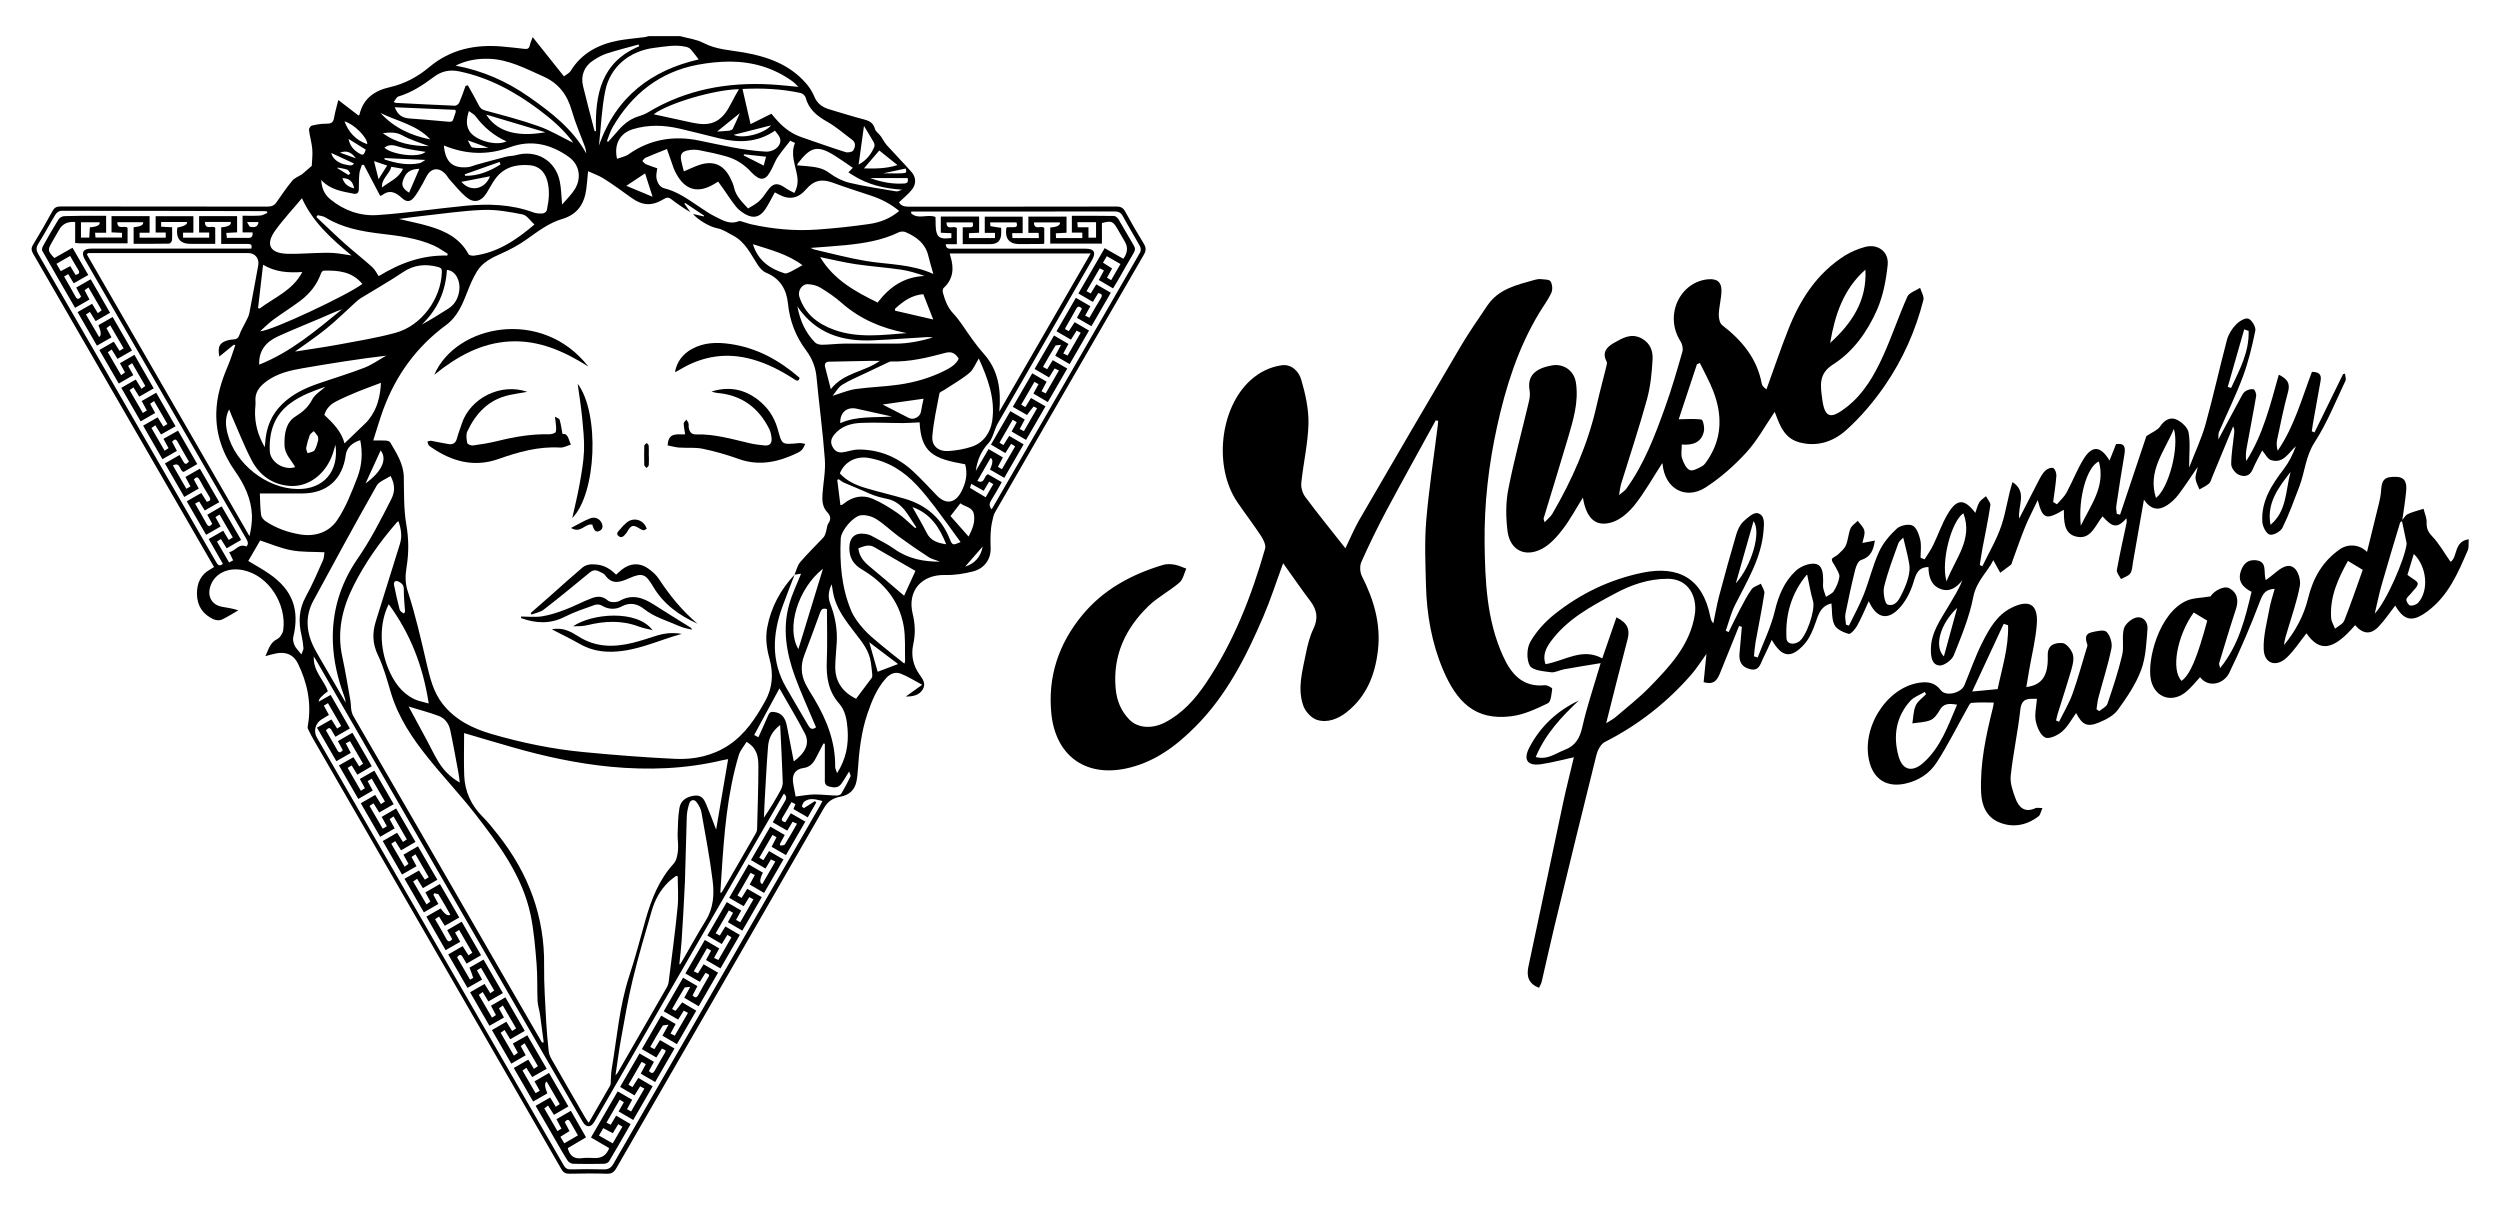 <?xml version="1.0" encoding="UTF-8"?>
<svg xmlns="http://www.w3.org/2000/svg" id="Main_Graphic" viewBox="0 0 310 150">
  <defs>
    <style>.cls-1{fill:#000;stroke-width:0px;}</style>
  </defs>
  <path class="cls-1" d="M84.36,4.49c.96.26,2,.38,2.86.83,1.6.84,3.33.89,5.04,1.19,2.88.51,5.62,1.47,7.64,3.77.43.48.81,1.05,1.05,1.64.35.88.98,1.36,1.83,1.62,1.46.44,2.91.89,4.39,1.28.67.18,1.13.44,1.32,1.16.08.3.42.54.64.81.05.06.1.13.15.19.23.35.42.73.7,1.04,1.01,1.12,2.06,2.19,3.06,3.32.56.64.59,1.48.04,2.17-.46.57-1.04,1.04-1.61,1.58.23.4.64.54,1.19.54,8.6-.01,17.2,0,25.8-.02.53,0,.82.17,1.07.63.73,1.34,1.49,2.66,2.29,3.96.31.51.31.89,0,1.41-6.16,10.63-12.31,21.28-18.44,31.92-.19.32-.25.72-.34,1.1-.25,1.08-.24,2.18-.2,3.29.06,1.41-.78,2.57-2.16,2.93-1.12.29-2.32.48-3.47.45-2.93-.08-4.73,1.96-4.04,4.8.31,1.28.36,2.51.07,3.81-.29,1.32-.03,2.6.78,3.73.4.56.83,1.14.4,1.85-.43.7-1.14.88-2.1.88.71-.51,1.28-.92,2.03-1.46-.94-.5-1.75-1.02-2.64-1.37-.67-.27-1.33-.01-1.83.54-1.15,1.27-1.78,2.83-2.32,4.42-.77,2.27-1.03,4.62-1.19,7-.03.46-.07.92-.16,1.36-.22,1.1-.89,1.72-2.01,1.93-.9.17-1.55.55-2.05,1.44-8.55,14.89-17.15,29.75-25.73,44.63-.29.5-.59.7-1.17.68-1.55-.05-3.1-.03-4.65,0-.47,0-.74-.13-.98-.55-7-12.16-14.02-24.31-21.04-36.47-3.18-5.51-6.36-11.02-9.54-16.53-.31-.53-.6-1.06-.86-1.62-.07-.16-.01-.39.02-.58.43-2.63-.1-5.12-1.24-7.48-.54-1.13-1.49-1.53-2.72-1.29-.42.08-.83.21-1.33.34.39-.82.55-1.66,1.45-2.11.36-.18.71-.72.76-1.13.43-3.12-1.72-6.76-5.01-7.43-1.93-.39-3.62.49-4.07,2.15-.32,1.21.28,2.18,1.5,2.4.65.12,1.31.2,2.01.44-.69.39-1.35.83-2.07,1.16-.27.12-.71.08-1-.05-1.33-.61-2.04-1.66-2.06-3.14-.01-1.34.46-2.42,1.7-3.08.13-.07.25-.16.42-.26-1.23-2.14-2.45-4.25-3.67-6.36-6.25-10.83-12.5-21.67-18.76-32.49-.23-.4-.27-.7-.01-1.12.84-1.38,1.64-2.78,2.42-4.19.23-.42.51-.55.98-.55,8.53.01,17.07,0,25.6.02.5,0,.88-.1,1.17-.52.63-.91,1.25-1.83,1.96-2.68.3-.36.81-.55,1.21-.8.35-.3.7-.61,1.05-.91.06-.05.17-.11.17-.17.03-.69.12-1.38.06-2.06-.07-.8-.31-1.58-.41-2.37-.02-.17.19-.49.34-.53.58-.14,1.18-.25,1.77-.24.57,0,.9-.09,1-.72.12-.72.33-1.42.53-2.22.89.69,1.7,1.31,2.5,1.92.06-.05.11-.06.12-.09.45-2,1.86-2.99,3.72-3.41,1.88-.42,3.51-1.3,4.96-2.52,2.61-2.18,5.64-2.81,8.93-2.54.96.08,1.91.19,2.86.3.36.04.57-.04.65-.43.06-.31.21-.61.36-1.03,1.31,1.64,2.56,3.21,3.88,4.87.3-.24.67-.4.84-.69,1.36-2.2,3.44-3.28,5.88-3.75,1.07-.2,2.16-.28,3.24-.42.19-.02.37-.09.56-.13,1.31,0,2.62,0,3.93,0ZM98.54,71.24c-.52,1.36-1.06,2.7-1.55,4.07-1.2,3.36-1.37,6.68.46,9.89.9,1.59,1.85,3.15,2.76,4.73.26.45.52.61.98.25-.12-.27-.24-.55-.36-.83-.75-1.8-1.57-3.59-2.24-5.42-1.07-2.93-1.6-5.94-.72-9.02.36-1.28.96-2.5,1.46-3.77-.23.03-.52.08-.81.12.23-.53.35-1.14.71-1.56.9-1.06,1.92-2.03,2.87-3.05.16-.17.24-.43.31-.66.12-.36.11-.8.31-1.09.35-.52.27-.95-.11-1.35-.64-.66-.68-1.47-.62-2.31.1-1.43.4-2.88.29-4.29-.25-3.43-.72-6.84-1.04-10.27-.12-1.21-.58-2.29-1.26-3.2-1.31-1.75-2.05-3.66-2.27-5.82-.18-1.78-.97-3.12-2.71-3.84-.41-.17-.77-.57-1.03-.96-.89-1.34-1.51-2.84-3.11-3.67-.64-.33-1.22-.76-1.95-.89-.88-.16-2.38-1.04-2.98-1.77.45.1.89.21,1.34.31.01-.03.02-.06.04-.1-.79-.53-1.58-1.06-2.36-1.58-.03.04-.06.07-.08.11l.74,1.04c-.83-.48-1.61-1.02-2.36-1.6-.33-.26-.56-.25-.91-.04-1.55.94-2.69.85-4.17-.23-1.09-.79-2.19-1.59-3.33-2.31-.57-.36-1.23-.58-1.92-.9-.08.84-.13,1.53-.22,2.21-.24,1.83-1.09,3.15-2.98,3.71-1.65.49-3.01,1.53-4.4,2.52-.98.7-2.06,1.28-3.16,1.77-1.18.52-2.32,1.08-3.01,2.2-.51.83-.89,1.74-1.24,2.65-.59,1.52-1.24,3.02-2.59,4.01-3.68,2.71-6.23,6.23-7.8,10.49-.45,1.23-.81,2.5-1.24,3.83.62,0,1.07-.02,1.53.01.2.01.49.08.57.22.79,1.35,1.66,2.66,1.69,4.32.04,1.96-.02,3.95.31,5.86.31,1.78.32,3.5.04,5.25-.17,1.03-.21,1.97.15,3.07.96,2.95,1.65,5.99,2.35,9.02.41,1.75.83,3.47,1.97,4.92,1.57,2,3.72,3.04,6.08,3.73,3.71,1.08,7.48,1.86,11.32,2.23,3.81.37,7.64.67,11.47.85,2.31.1,4.57-.37,6.55-1.67,2.09-1.37,3.41-3.4,4.59-5.53.91-1.64,1.01-3.4.52-5.2-.35-1.27-.53-2.55-.29-3.87.47-2.56,1.67-4.74,3.44-6.62ZM57.55,90.89c0,1.79-.05,3.51.01,5.23.07,2.02.86,3.74,2.31,5.18.69.69,1.3,1.47,1.91,2.24,3.75,4.76,5.78,10.12,5.69,16.25-.03,2.32.15,4.64.26,6.96.06,1.17.18,2.35.3,3.52.03.31.13.65.28.92,1.41,2.48,2.84,4.95,4.27,7.42.1.18.23.34.42.61.1-.17.15-.24.19-.32.81-1.4,1.61-2.79,2.41-4.19.05-.09.11-.2.12-.3.05-.64.03-1.28.14-1.91.65-3.83.94-7.72,2.16-11.45.76-2.31,1.37-4.67,2.03-7.01.72-2.53,1.66-4.94,3.48-6.94.36-.39.48-1.07.54-1.64.07-.71-.07-1.44-.04-2.15.03-1.04.05-2.09.22-3.11.15-.94.89-1.42,1.87-1.54.92-.12,1.22.52,1.49,1.17.4.95.76,1.92,1.19,3.04.51-2.98.99-5.83,1.49-8.74-.3.06-.51.09-.72.14-4.56,1.09-9.19,1.25-13.84.81-4.15-.4-8.21-1.28-12.21-2.43-1.96-.56-3.92-1.14-5.98-1.75ZM67.21,129.28c.07-.01.14-.02.21-.03-.15-1.15-.3-2.31-.46-3.46-.08-.55-.27-1.1-.3-1.65-.07-1.52,0-3.06-.12-4.58-.17-2.06-.33-4.13-.75-6.14-1.02-4.81-3.9-8.66-6.83-12.44-1.85-2.39-3.95-4.6-5.85-6.97-1.96-2.43-3.7-5.01-4.62-8.06-.48-1.58-.9-3.2-1.61-4.68-.7-1.44-.73-2.78-.28-4.23,1-3.2,1.99-6.4,2.99-9.59.3-.96.14-1.88-.18-2.82-.1.07-.16.09-.2.14-2.11,2.43-3.96,5.03-5.4,7.92-1.38,2.77-2.04,5.63-1.37,8.73.39,1.79.67,3.59,1,5.39.12.67,0,1.34.39,2.01,5.95,10.25,11.87,20.52,17.79,30.79,1.86,3.23,3.73,6.45,5.59,9.67ZM10.91,31.37c-.04.06-.09.12-.13.19,6.72,11.64,13.44,23.28,20.16,34.93.19-.88.33-1.74.3-2.59-.08-2.05-.93-3.82-2.09-5.47-1.54-2.18-2.39-4.58-2.33-7.27.05-2.04.64-3.93,1.44-5.79.35-.83.61-1.7.91-2.55-.05-.03-.11-.06-.16-.09-.59.48-1.18.97-1.81,1.48-.26-1.26.07-1.79,1.19-2.05.19-.04.39-.06.58-.07.38-.03.59-.17.73-.59.18-.55.51-1.05.76-1.58.17-.34.37-.69.45-1.05.39-1.98.74-3.98,1.11-5.96.16-.84-.38-1.53-1.23-1.53-6.39,0-12.78,0-19.18,0-.23,0-.47,0-.7,0ZM123.9,51.07c3.76-6.51,7.52-13.02,11.34-19.64h-17.43s-.04.06-.03.08c.02.08.04.17.07.25.46,1.48.38,2.83-.85,3.96-.11.1-.13.4-.08.58.26.95.6,1.86,1.3,2.59.42.44.78.94,1.13,1.44.84,1.23,1.67,2.46,2.67,3.58,1.8,2.02,2.14,4.49,1.89,7.16ZM97.21,98.4c-.17.28-.31.53-.45.77-7.68,13.3-15.36,26.61-23.05,39.91-.44.76-1.02.77-1.45.03-1.68-2.9-3.36-5.81-5.04-8.71-9.29-16.1-18.59-32.19-27.88-48.29-.11-.19-.23-.38-.43-.71-.1,1.86,1.28,2.91,1.74,4.32q-1.19.87-1.12,1.28c.48-.27.95-.53,1.47-.83.81,1.41,1.59,2.77,2.39,4.16-.64.36-1.2.69-1.8,1.03-.18-.3-.34-.56-.48-.82-.24-.43-.44-.24-.69.03.48.84.95,1.65,1.41,2.46.24.43.44.24.68,0-.21-.39-.4-.75-.61-1.13.62-.36,1.18-.68,1.8-1.04.81,1.39,1.59,2.74,2.4,4.15-.62.36-1.19.7-1.79,1.05-.25-.4-.48-.77-.71-1.15-.19.12-.33.21-.49.31.55.95,1.08,1.87,1.64,2.84.19-.12.34-.22.5-.32-.22-.4-.42-.76-.63-1.15.62-.36,1.2-.68,1.8-1.03.82,1.42,1.6,2.77,2.4,4.16-.65.37-1.22.7-1.8,1.03-.26-.42-.47-.76-.7-1.14-.19.12-.33.21-.5.32.55.95,1.08,1.87,1.64,2.83.2-.12.35-.21.51-.31-.22-.4-.41-.76-.64-1.16.61-.35,1.18-.68,1.79-1.04.81,1.4,1.59,2.75,2.4,4.15-.6.35-1.18.68-1.79,1.04-.25-.4-.48-.76-.72-1.14-.19.12-.33.21-.49.32.55.96,1.09,1.89,1.65,2.85.2-.14.33-.24.48-.35-.21-.39-.4-.74-.62-1.14.62-.36,1.19-.69,1.8-1.04.81,1.41,1.59,2.76,2.4,4.15-.63.37-1.2.7-1.79,1.04-.26-.42-.48-.77-.72-1.16-.18.13-.33.23-.49.34.56.97,1.1,1.88,1.66,2.84.19-.14.33-.25.47-.36-.22-.41-.41-.77-.61-1.14.64-.36,1.2-.68,1.8-1.03.81,1.4,1.59,2.76,2.4,4.15-.63.36-1.21.69-1.8,1.03-.25-.4-.46-.75-.71-1.15-.18.12-.32.22-.49.33.49.85.96,1.63,1.39,2.44.24.44.45.35.74.05-.21-.37-.41-.73-.63-1.13.6-.35,1.17-.68,1.8-1.05.82,1.42,1.6,2.78,2.4,4.16-.64.37-1.2.69-1.8,1.04-.18-.3-.33-.56-.48-.82-.24-.42-.44-.26-.69.03.54.93,1.06,1.83,1.6,2.77.16-.08.41-.19.4-.21-.13-.42-.29-.82-.46-1.27.56-.32,1.12-.64,1.74-1,.81,1.41,1.6,2.77,2.4,4.16-.65.37-1.22.7-1.81,1.03-.25-.43-.46-.78-.69-1.17-.19.14-.34.24-.49.35.56.97,1.09,1.88,1.64,2.83.19-.13.33-.22.49-.32-.21-.39-.4-.75-.62-1.16.61-.35,1.18-.69,1.79-1.04.82,1.42,1.59,2.77,2.4,4.16-.63.37-1.21.7-1.8,1.04-.26-.42-.47-.77-.7-1.15-.17.12-.32.22-.49.34.56.97,1.1,1.89,1.65,2.84.19-.14.34-.25.48-.35-.22-.41-.41-.76-.62-1.15.62-.35,1.2-.68,1.8-1.02.81,1.41,1.59,2.76,2.4,4.15-.63.36-1.2.69-1.8,1.03-.26-.42-.48-.76-.72-1.15-.18.13-.33.23-.48.34.55.95,1.07,1.85,1.62,2.8.19-.1.35-.19.52-.29-.22-.4-.42-.76-.65-1.17.61-.35,1.18-.68,1.8-1.04.81,1.39,1.59,2.75,2.4,4.15-.61.35-1.18.69-1.79,1.04-.26-.41-.48-.77-.73-1.15-.19.14-.32.23-.47.35.55.95,1.08,1.86,1.63,2.81.19-.12.33-.2.5-.3-.21-.39-.4-.75-.62-1.17.6-.35,1.18-.68,1.79-1.04.64,1.13,1.25,2.19,1.88,3.29-.81.47-1.55.91-2.27,1.34.25.98.82,1.38,1.81,1.24.53-.08,1.09-.01,1.63-.01q1.24,0,1.7-1.23c-.74-.43-1.49-.87-2.26-1.32,1.12-1.93,2.21-3.81,3.31-5.72.63.37,1.21.7,1.8,1.04-.23.43-.43.79-.64,1.17.2.11.34.19.51.28.55-.96,1.09-1.88,1.64-2.83-.18-.1-.34-.19-.52-.29-.25.4-.47.76-.7,1.13-.63-.37-1.18-.69-1.79-1.05.81-1.4,1.6-2.76,2.41-4.15.65.38,1.21.7,1.79,1.04-.22.42-.43.79-.62,1.14.34.36.53.29.73-.07.42-.77.86-1.51,1.29-2.27.03-.05.03-.12.05-.22-.15-.07-.29-.14-.46-.23-.23.38-.45.73-.69,1.11-.6-.35-1.18-.68-1.8-1.04.81-1.41,1.59-2.75,2.4-4.15.63.37,1.2.7,1.79,1.04-.23.44-.43.8-.63,1.18.18.09.33.17.52.27.55-.95,1.08-1.86,1.64-2.83-.2-.1-.35-.19-.52-.28-.25.39-.46.74-.7,1.11-.6-.35-1.16-.67-1.79-1.03.81-1.4,1.59-2.76,2.4-4.16.63.37,1.19.69,1.78,1.04-.21.41-.41.79-.6,1.15.32.35.52.3.72-.08.42-.79.88-1.55,1.32-2.33.02-.03,0-.08,0-.16-.12-.07-.27-.15-.43-.24-.25.39-.47.75-.71,1.13-.64-.37-1.2-.69-1.79-1.04.82-1.41,1.61-2.77,2.41-4.16.65.38,1.22.72,1.79,1.06-.24.43-.43.79-.65,1.18.2.09.36.17.54.25.55-.95,1.07-1.85,1.62-2.81-.18-.11-.33-.2-.5-.31-.24.4-.45.74-.7,1.14-.62-.36-1.19-.7-1.79-1.05.82-1.42,1.6-2.77,2.41-4.15.63.37,1.21.71,1.79,1.05-.23.41-.43.77-.64,1.16.19.1.34.19.52.29.56-.97,1.08-1.88,1.64-2.84-.2-.11-.36-.19-.52-.28-.24.4-.46.75-.69,1.13-.62-.36-1.19-.69-1.8-1.04.82-1.42,1.6-2.76,2.4-4.15.65.37,1.22.7,1.78,1.03q-.61,1.22-.08,1.42c.53-.92,1.06-1.84,1.62-2.8-.2-.1-.36-.18-.54-.26-.24.4-.45.75-.68,1.13-.62-.36-1.19-.7-1.8-1.05.82-1.41,1.6-2.76,2.4-4.15.63.37,1.21.7,1.79,1.04-.23.42-.42.78-.62,1.14.03.06.05.12.08.18.19-.04.48-.03.55-.14.52-.83.99-1.68,1.51-2.58-.23-.1-.39-.17-.55-.24-.24.39-.44.73-.66,1.1-.61-.35-1.18-.68-1.8-1.04.5-.87.96-1.71,1.46-2.52.23-.37.35-.69-.1-1.04ZM78.51,138.87c-.65-.38-1.22-.71-1.8-1.05.24-.42.43-.76.65-1.15-.19-.11-.34-.2-.52-.31-.56.97-1.09,1.89-1.64,2.85.2.1.36.18.53.26.24-.4.45-.75.67-1.13.62.36,1.2.7,1.8,1.05-.91,1.58-1.77,3.11-2.68,4.62-.1.17-.42.3-.64.3-1.27.03-2.53.03-3.8,0-.24,0-.57-.19-.7-.4-.53-.82-1.01-1.68-1.5-2.53-.81-1.41-1.63-2.82-2.46-4.26.64-.36,1.21-.69,1.8-1.03.25.41.46.76.7,1.15.18-.12.33-.22.49-.33-.56-.97-1.09-1.88-1.62-2.8q-.43.23.08,1.47c-.57.33-1.14.66-1.76,1.01-.82-1.42-1.6-2.77-2.4-4.16.64-.37,1.21-.7,1.8-1.04.25.41.46.76.7,1.15.17-.12.32-.22.49-.34-.56-.97-1.09-1.89-1.65-2.84-.19.14-.34.25-.48.35.22.4.41.76.62,1.14-.61.36-1.17.68-1.79,1.04-.8-1.39-1.59-2.75-2.4-4.16.63-.36,1.2-.7,1.79-1.04.26.41.47.76.71,1.15.18-.12.33-.22.5-.32-.56-.97-1.09-1.88-1.65-2.84-.2.14-.34.25-.48.35.22.41.41.76.62,1.14-.62.35-1.18.68-1.8,1.03-.8-1.39-1.59-2.76-2.4-4.16.63-.36,1.2-.69,1.8-1.03.26.42.47.77.71,1.15.18-.13.33-.23.48-.34-.55-.95-1.08-1.85-1.63-2.81-.19.11-.34.2-.51.3.23.41.42.77.64,1.16-.63.36-1.2.69-1.81,1.03-.82-1.42-1.6-2.77-2.39-4.15.64-.37,1.2-.69,1.79-1.03.25.4.48.76.72,1.14.18-.12.32-.21.48-.32-.56-.96-1.09-1.88-1.64-2.83-.19.12-.34.22-.5.32.22.4.42.76.64,1.15-.63.36-1.2.69-1.81,1.04-.82-1.43-1.6-2.78-2.39-4.16.63-.37,1.21-.7,1.78-1.02q.76,1.11,1.19.77c-.47-.82-.93-1.66-1.44-2.47-.08-.13-.37-.12-.57-.18-.03.07-.05.14-.08.21.19.36.39.72.61,1.12-.6.35-1.17.68-1.8,1.04-.82-1.41-1.59-2.76-2.4-4.16.62-.36,1.2-.69,1.79-1.03.26.41.49.76.73,1.14.19-.12.33-.21.48-.31-.55-.95-1.08-1.88-1.64-2.84-.18.12-.33.22-.49.33.22.41.41.76.62,1.15-.63.36-1.2.69-1.8,1.03-.82-1.42-1.59-2.77-2.39-4.15.63-.37,1.19-.69,1.78-1.03.26.4.49.76.73,1.14.18-.12.32-.21.48-.32-.56-.96-1.1-1.89-1.65-2.85-.2.14-.34.24-.49.34.21.38.41.74.63,1.15-.6.35-1.18.68-1.8,1.04-.81-1.4-1.59-2.75-2.4-4.16.61-.35,1.19-.68,1.79-1.03.25.4.47.75.71,1.14.17-.11.32-.21.49-.33-.56-.97-1.1-1.89-1.64-2.83-.2.13-.34.22-.5.31.22.4.42.77.63,1.17-.62.36-1.18.68-1.79,1.04-.81-1.4-1.6-2.76-2.4-4.16.63-.36,1.21-.69,1.8-1.02.26.42.48.76.72,1.15.18-.14.33-.24.47-.35-.55-.96-1.08-1.86-1.62-2.79-.19.1-.34.18-.52.27.21.41.41.78.62,1.19-.62.35-1.18.67-1.79,1.03-.81-1.4-1.59-2.77-2.4-4.16.65-.37,1.21-.69,1.79-1.02.25.39.47.74.71,1.13.18-.11.33-.21.5-.32-.56-.97-1.09-1.88-1.64-2.83-.2.12-.34.21-.51.31.22.39.41.75.63,1.15-.31.19-.58.36-.86.52-.82.48-1.1,1.47-.63,2.29,10.21,17.68,20.41,35.37,30.61,53.05.22.38.46.5.88.49,1.35-.03,2.71-.04,4.06,0,.6.02.92-.18,1.22-.7,8.53-14.8,17.07-29.6,25.61-44.39.1-.18.19-.37.31-.59-.77-.17-1.5-.44-2.19.03-.19.13-.3.4-.36.63-.02.07.25.21.26.22.52-.34.94-.6,1.36-.87l.15.19c-.34.59-.68,1.19-1.05,1.83-.63-.37-1.21-.7-1.77-1.03.09-.23.16-.4.24-.6-.18-.1-.32-.18-.48-.27-.37.63-.7,1.25-1.07,1.84-.26.41-.13.58.32.65.22-.36.43-.71.66-1.1.61.36,1.19.69,1.8,1.04-.82,1.41-1.6,2.76-2.4,4.15-.62-.36-1.18-.68-1.78-1.03.21-.41.41-.79.61-1.19-.19-.1-.33-.18-.5-.28-.55.94-1.08,1.86-1.64,2.83.18.11.33.2.51.3.24-.39.46-.73.7-1.13.61.35,1.19.69,1.79,1.04-.82,1.41-1.6,2.77-2.4,4.15-.62-.36-1.2-.69-1.79-1.04.23-.42.42-.77.64-1.18-.19-.1-.35-.18-.53-.27-.55.96-1.07,1.86-1.62,2.81.18.1.33.2.51.3.24-.39.45-.74.7-1.13.62.35,1.19.69,1.8,1.03-.82,1.42-1.61,2.78-2.41,4.16-.63-.37-1.2-.7-1.79-1.05.22-.41.43-.78.64-1.17-.2-.11-.34-.19-.52-.29-.55.95-1.08,1.87-1.64,2.84.2.1.36.19.52.27.25-.4.46-.74.69-1.12.61.36,1.19.7,1.79,1.05-.82,1.41-1.6,2.76-2.4,4.15-.64-.37-1.21-.7-1.79-1.04.23-.43.42-.79.63-1.17-.18-.1-.33-.19-.51-.29-.55.96-1.09,1.9-1.64,2.86.22.1.36.17.52.25.24-.39.46-.73.7-1.12.61.35,1.18.68,1.79,1.04-.82,1.42-1.6,2.77-2.4,4.16-.64-.37-1.21-.71-1.79-1.05.23-.43.43-.79.74-1.35-.37.06-.66.02-.72.13-.53.85-1.01,1.72-1.53,2.62.2.1.42.24.44.21.28-.32.52-.67.81-1.04.57.34,1.15.67,1.75,1.03-.81,1.4-1.6,2.76-2.4,4.15-.63-.37-1.2-.7-1.8-1.05.23-.42.44-.79.76-1.36-.38.07-.67.04-.74.15-.53.84-1.01,1.71-1.53,2.61.22.11.36.19.52.27.23-.38.45-.73.69-1.12.61.35,1.19.68,1.8,1.04-.82,1.41-1.6,2.77-2.4,4.16-.62-.36-1.19-.69-1.79-1.04.23-.43.42-.78.63-1.18-.19-.1-.34-.18-.52-.28-.56.97-1.09,1.89-1.63,2.83.19.12.33.2.5.3.24-.38.47-.74.72-1.14.62.36,1.19.69,1.78,1.04-.82,1.42-1.59,2.76-2.4,4.16ZM81.5,20.88c-.04.29-.09.53-.11.76-.07.74.34,1.55.95,1.7,1.61.39,2.92,1.33,4.26,2.23.69.46,1.37.94,2.11,1.3.89.44,1.79,1.01,2.88.56.17-.07.42.05.63.11.29.08.58.19.87.26,2.69.6,5.43.86,8.18.67,2.17-.15,4.34-.38,6.49-.69,1.35-.19,2.64-.68,3.74-1.62-1.08-.9-2.26-1.49-3.53-1.91-1.57-.53-3.15-1.02-4.69-1.59-1.37-.51-2.36-.31-3.31.8-.99,1.16-2.1,1.37-3.43.64-.14-.08-.29-.15-.46-.25-.21.38-.39.73-.58,1.07-.2.36-.39.73-.63,1.07-.67.94-1.43,1.14-2.43.58-.43-.24-.85-.55-1.16-.93-.59-.73-1.09-1.52-1.63-2.29-.19-.28-.39-.55-.6-.83-.21.13-.36.23-.51.31-1.99,1.19-3.58.75-4.68-1.28-.11-.21-.23-.42-.31-.65-.29-.79-.56-1.59-.85-2.42-.89.36-1.77.7-2.65,1.08-.16.07-.27.27-.4.41.15.13.27.32.44.39.44.19.9.33,1.41.51ZM39.83,22.32c.08,1.07.39,1.78,1.13,2.39,1.68,1.39,3.7,2.1,5.81,1.96,3.65-.24,7.27-.8,10.92-1.15,2.86-.27,5.7-.2,8.45.82.35.13.77.15,1.15.13.18-.01.48-.22.51-.38.27-1.24.41-2.5.04-3.75-.32-1.07-1.03-1.75-2.13-1.85-1.71-.15-3.27.24-4.33,1.74-.39.55-.7,1.15-1.05,1.72-.69,1.09-1.6,1.29-2.57.45-.72-.62-1.32-1.38-1.96-2.08-.23-.26-.4-.58-.64-.82-.79-.78-1.7-.65-2.24.31-.18.32-.34.66-.52.98-.32.54-.61,1.11-1,1.61-.51.67-.97.7-1.58.14-.76-.7-1.53-1.07-2.47-.31-.04.03-.12.03-.22.04-.67-1.28-1.34-2.55-2.01-3.83-.08,0-.16,0-.24,0-.11.36-.29.72-.32,1.1-.07.65-.04,1.31-.07,1.96-.02.43-.23.6-.69.51-1.39-.28-2.8-.46-3.95-1.67ZM21.45,57.74c.58,1,1.11,1.92,1.66,2.87.19-.11.34-.19.51-.29-.22-.4-.42-.78-.63-1.18.62-.36,1.19-.67,1.8-1.02.81,1.4,1.59,2.75,2.4,4.15-.63.36-1.2.69-1.8,1.03-.24-.39-.46-.74-.69-1.12-.17.09-.32.17-.51.27.48.84.96,1.64,1.4,2.46.24.45.45.37.73.05-.2-.37-.4-.73-.62-1.13.6-.35,1.18-.68,1.79-1.04.81,1.41,1.6,2.76,2.41,4.16-.61.36-1.19.69-1.79,1.04-.25-.4-.48-.76-.72-1.15-.19.12-.33.22-.48.32.5.87.99,1.71,1.5,2.59.19-.1.33-.18.5-.27-.16-.34-.31-.64-.49-1.02.78-.12,1.19-1.13,2.13-.69.32-.32.17-.65-.04-1.01-6.66-11.52-13.32-23.05-19.98-34.57-.5-.86-.22-1.36.77-1.36,6.37,0,12.74,0,19.12,0h.74c.15-.53-.1-.58-.46-.58-1.08.01-2.17,0-3.27,0v-2.06q1.3-.1,1.19-.67c-.51,0-1.04,0-1.56,0s-1.08,0-1.65,0c.02,1.12.97.33,1.28.74v1.98h-3.05q-1.92,0-1.66-1.96s.02-.04.03-.06q1.29-.26,1.18-.69h-3.21v.58c.47.03.89.05,1.36.07,0,.59.03,1.12-.02,1.63-.01.15-.22.39-.35.4-1.46.03-2.91.02-4.4.02v-2.05q1.29-.12,1.18-.63h-3.21c.05,1.04.92.32,1.28.71v1.91c-2.03,0-4.01,0-5.99,0-.15,0-.29-.02-.51-.04v-2.6q-1.37-.12-1.97.93c-.31.53-.61,1.06-.91,1.58-.55.95-.53,1.08.3,1.96.72-.41,1.46-.83,2.25-1.28.66,1.15,1.3,2.25,1.96,3.38-.63.36-1.21.69-1.81,1.03-.24-.41-.45-.76-.68-1.14-.19.11-.33.2-.51.3.48.85.96,1.65,1.4,2.47.25.47.46.32.71.02-.21-.38-.4-.74-.61-1.12.62-.36,1.2-.68,1.8-1.03.82,1.43,1.6,2.77,2.4,4.16-.63.36-1.2.69-1.79,1.03-.26-.41-.47-.76-.71-1.14-.18.12-.33.22-.49.32.56.96,1.09,1.88,1.63,2.79q.43-.23-.08-1.47c.57-.33,1.15-.66,1.76-1.01.81,1.41,1.59,2.76,2.4,4.16-.63.36-1.2.69-1.8,1.03-.26-.41-.48-.77-.72-1.16-.18.13-.32.22-.48.34.55.96,1.09,1.89,1.65,2.84.2-.14.34-.24.48-.34-.21-.38-.41-.74-.63-1.14.61-.35,1.18-.69,1.8-1.04.81,1.4,1.59,2.76,2.39,4.16-.62.36-1.19.69-1.79,1.03-.26-.41-.48-.76-.72-1.15-.17.12-.32.23-.48.34.56.97,1.1,1.89,1.64,2.83.2-.12.34-.21.5-.31-.22-.4-.42-.77-.64-1.17.62-.36,1.2-.69,1.8-1.03.82,1.42,1.6,2.77,2.4,4.16-.63.36-1.2.68-1.8,1.02-.25-.41-.47-.75-.71-1.14-.18.13-.33.23-.48.33.55.96,1.08,1.86,1.63,2.82.19-.12.33-.21.49-.32-.22-.41-.42-.76-.63-1.15.63-.36,1.21-.68,1.81-1.02.82,1.42,1.59,2.77,2.38,4.15-.64.37-1.2.69-1.68.97-.58-.12-.34-1.29-1.34-.81ZM36.57,43.6c1.86-.3,3.66-.55,5.45-.88,2.35-.44,4.72-.82,7.02-1.45,3.21-.87,5.63-4.18,5.75-7.5.01-.39-.06-.56-.48-.67-1.56-.4-2.97-.28-4.36.66-1.69,1.14-3.47,2.14-5.21,3.21-.22.13-.42.31-.61.48-1.21,1.09-2.37,2.25-3.64,3.28-1.24,1.01-2.59,1.91-3.93,2.88ZM13.83,26.8h4.72v2.06h-1.24v.61h3.24v-.64h-1.25v-2.02h4.68v2.04h-1.28v.62h3.24v-.64h-1.25v-2.03h4.71v2.01c-.45.02-.87.05-1.34.07.03.24.05.42.07.62.91,0,1.76-.02,2.61,0,.48.02.62-.19.58-.68h-1.24v-2.07c.75,0,1.47.03,2.18-.02.31-.02.6-.21.9-.33-.02-.06-.05-.13-.07-.19-.08-.01-.17-.03-.25-.03-8.42-.02-16.85-.05-25.27-.04-.23,0-.55.23-.68.44-.74,1.21-1.4,2.46-2.15,3.66-.29.48-.25.83.02,1.29,4.82,8.31,9.62,16.64,14.42,24.96,2.53,4.38,5.05,8.76,7.58,13.13.2.35.39.71.88.3-.58-1.02-1.16-2.03-1.76-3.08.64-.37,1.2-.69,1.8-1.03.24.41.45.76.68,1.14.18-.11.33-.2.51-.31-.55-.96-1.09-1.88-1.64-2.84-.19.12-.34.21-.51.32.22.39.42.75.64,1.16-.62.36-1.19.69-1.8,1.04-.81-1.41-1.59-2.76-2.4-4.16.62-.35,1.2-.68,1.8-1.03.25.4.47.75.68,1.09.39-.09.57-.22.32-.63-.43-.68-.82-1.39-1.21-2.09-.23-.43-.45-.36-.71-.04.2.37.39.73.61,1.12-.6.35-1.18.68-1.8,1.04-.81-1.41-1.6-2.76-2.4-4.15.62-.36,1.19-.69,1.81-1.05.18.32.34.57.49.84.26.47.45.19.68-.02-.48-.83-.95-1.62-1.38-2.42-.23-.43-.43-.39-.71-.04.19.37.38.73.6,1.13-.62.35-1.19.68-1.8,1.03-.82-1.43-1.6-2.78-2.39-4.16.65-.37,1.22-.7,1.8-1.03.26.43.48.77.71,1.14.18-.11.33-.2.5-.31-.56-.96-1.1-1.89-1.66-2.86-.21.15-.34.25-.48.35.21.39.41.75.62,1.14-.62.36-1.2.69-1.8,1.04-.82-1.42-1.6-2.77-2.4-4.16.64-.36,1.21-.69,1.8-1.03.25.41.46.76.7,1.15.18-.13.32-.24.48-.35-.56-.97-1.09-1.89-1.64-2.83-.2.14-.34.24-.49.34.21.38.41.74.64,1.15-.6.35-1.18.68-1.8,1.04-.8-1.39-1.59-2.74-2.41-4.16.6-.35,1.18-.68,1.79-1.03.25.4.48.76.72,1.14.19-.12.33-.21.5-.32-.56-.95-1.1-1.88-1.66-2.85-.2.15-.33.24-.47.35.22.39.41.75.63,1.14-.63.36-1.21.69-1.81,1.03-.81-1.41-1.59-2.76-2.4-4.16.64-.36,1.21-.69,1.8-1.03.25.42.47.77.71,1.16.18-.14.33-.24.48-.36-.56-.97-1.09-1.88-1.64-2.83-.19.14-.34.25-.48.35.22.41.41.76.61,1.15-.62.36-1.18.68-1.79,1.03-1.38-2.38-2.73-4.72-4.06-7.06-.08-.14-.02-.42.07-.58.63-1.12,1.26-2.24,1.94-3.33.13-.21.46-.39.7-.4,1.37-.05,2.75-.04,4.12-.04.36,0,.72,0,1.08,0v2.1h-1.37c.02.25.04.43.05.59h3.29v-.58c-.45-.02-.87-.04-1.3-.06v-2.01ZM112.13,82.31c.03-.09.1-.23.1-.37-.04-1.45.07-2.93-.18-4.35-.56-3.13-2.48-5.38-5.16-6.97-1.08-.64-1.59-1.47-1.57-2.71.02-1.31.75-1.93,2.06-1.69.21.04.43.09.62.19.97.53,1.98,1.01,2.88,1.65,1.71,1.23,3.63,1.59,5.66,1.59-.46-.21-.97-.3-1.38-.56-1.28-.83-2.53-1.69-3.75-2.59-.93-.68-1.76-1.51-2.73-2.12-.53-.34-1.27-.55-1.89-.49-.99.1-2.5,1.91-2.54,2.91-.14,3.05.1,6.06,1.29,8.91.34.82.92,1.58,1.51,2.25.62.71,1.36,1.31,2.09,1.92.98.82,1.99,1.6,3,2.41ZM76.33,133.33c.18-.21.23-.26.26-.31,2.03-3.52,4.07-7.05,6.09-10.58.13-.22.21-.48.24-.73.38-3.06.8-6.12,1.1-9.19.13-1.28.02-2.57.02-3.86-.07-.01-.15-.03-.22-.04-.3.24-.63.46-.91.73-1.03.99-1.7,2.22-2.09,3.57-.83,2.83-1.66,5.67-2.36,8.54-.59,2.43-1,4.9-1.45,7.35-.26,1.45-.45,2.91-.69,4.54ZM134.18,28.84h-1.27v-2.08c1.78,0,3.5-.01,5.22.02.19,0,.45.22.56.41.64,1.06,1.24,2.15,1.88,3.22.21.34.22.6.01.95-.64,1.06-1.24,2.15-1.86,3.23-.22.39-.46.77-.7,1.17-.63-.37-1.19-.7-1.77-1.04.22-.41.42-.78.64-1.18-.19-.1-.34-.18-.52-.27-.55.95-1.08,1.87-1.64,2.84.19.1.35.19.52.28.24-.39.45-.74.69-1.13.6.35,1.18.68,1.8,1.04-.81,1.41-1.59,2.76-2.4,4.15-.63-.37-1.21-.69-1.8-1.04.24-.44.44-.8.62-1.14-.33-.34-.52-.33-.73.06-.41.77-.86,1.51-1.29,2.27-.03.05-.04.12-.07.21.15.08.29.16.46.25.25-.39.48-.74.73-1.11.61.36,1.17.68,1.78,1.04-.81,1.4-1.6,2.77-2.4,4.16-.64-.38-1.2-.7-1.79-1.04.22-.41.42-.79.72-1.35-.35.06-.64.02-.71.13-.53.84-1.02,1.71-1.53,2.61.21.12.36.19.52.28.23-.38.45-.73.69-1.12.61.35,1.19.68,1.8,1.04-.82,1.41-1.61,2.77-2.41,4.16-.64-.38-1.21-.72-1.79-1.06.24-.43.43-.79.64-1.16-.18-.1-.33-.19-.51-.29-.55.94-1.08,1.86-1.64,2.83.18.11.33.21.51.31.24-.39.45-.74.7-1.14.62.36,1.19.69,1.8,1.04-.82,1.42-1.61,2.77-2.41,4.16-.63-.37-1.2-.7-1.79-1.04.24-.43.43-.78.64-1.16-.19-.11-.34-.2-.51-.3-.55.96-1.09,1.9-1.64,2.85.19.11.34.2.5.29.24-.39.47-.75.71-1.14.62.36,1.19.7,1.79,1.05-.81,1.4-1.6,2.76-2.4,4.15-.62-.36-1.19-.69-1.77-1.02q.55-1.22.07-1.44c-.54.93-1.07,1.86-1.64,2.85,1,.43.77-.7,1.33-.83.51.3,1.09.63,1.7.98-.45.79-.86,1.53-1.31,2.25-.25.4-.28.75.05,1.11.03-.04.06-.07.08-.11,6.12-10.58,12.24-21.16,18.34-31.75.11-.19.09-.55-.02-.74-.69-1.26-1.45-2.48-2.13-3.75-.25-.45-.54-.58-1.03-.58-8.18.02-16.37.01-24.55.01-.22,0-.43,0-.65,0-.01.07-.02.14-.03.21.87.83,2.07.06,3.03.47.04.68-.04,1.39.16,2,.28.85,1.09.65,1.81.61v-.6c-.46-.02-.88-.04-1.31-.06v-2.01h4.75v2.01c-.43.02-.84.04-1.26.06v.6h3.23v-.64h-1.27v-2.01h4.7v2.04h-1.3c.01.24.02.42.03.61h3.28c-.01-.22-.02-.4-.03-.64h-1.27v-2.02h4.73v2c-.46.03-.88.05-1.33.07.01.23.02.4.03.59h3.26v-.63ZM114.04,52.37c-.69.03-1.37.09-2.06.09-1.74,0-3.48-.1-5.22-.02-1.25.05-2.46.41-3.31,1.45-.49.6-.5,1.11-.09,1.72.39.57.93.54,1.52.41.53-.12,1.06-.28,1.6-.28,2.6,0,4.85.95,6.74,2.7,1,.93,1.94,1.94,2.88,2.93,1.14,1.21,2.3,1.09,3.08-.36.58-1.08.84-2.22.5-3.44-3.91-.68-5.46-1.4-5.65-5.21ZM48.44,59.02c-.62.41-1.43.67-1.74,1.21-2.67,4.72-5.26,9.48-7.84,14.25-1.11,2.05-.85,4.11.22,6.1.44.8.91,1.59,1.37,2.38.8,1.38,1.6,2.76,2.4,4.14,0-.33-.11-.61-.21-.89-.77-2.1-1.27-4.25-1.36-6.49-.15-3.81.9-7.3,3.04-10.41,1.62-2.34,2.9-4.85,4.18-7.38.49-.96.5-1.8-.06-2.9ZM122.58,55.68c.62.36,1.19.7,1.78,1.04-.23.43-.42.78-.62,1.17.19.11.33.19.5.29.55-.95,1.09-1.87,1.64-2.83-.17-.1-.33-.2-.5-.31-.25.4-.48.76-.72,1.14-.62-.37-1.2-.71-1.78-1.05.82-1.41,1.6-2.76,2.4-4.15.62.36,1.2.7,1.79,1.04-.22.42-.42.78-.63,1.18.2.1.35.18.53.26.56-.97,1.09-1.89,1.63-2.84-.19-.09-.42-.23-.44-.2-.28.32-.53.67-.81,1.04-.56-.32-1.14-.66-1.76-1.01.82-1.41,1.61-2.77,2.41-4.16.64.37,1.2.7,1.78,1.04-.22.42-.42.79-.63,1.19.19.1.34.17.52.26.55-.96,1.08-1.87,1.64-2.85-.21-.1-.37-.17-.54-.24-.25.4-.46.74-.69,1.11-.62-.37-1.19-.7-1.79-1.05.83-1.43,1.61-2.77,2.41-4.15.64.38,1.2.7,1.79,1.05-.22.4-.41.76-.64,1.17.19.09.34.17.53.27.56-.97,1.09-1.89,1.63-2.83-.2-.1-.35-.18-.51-.26-.24.38-.46.73-.7,1.12-.6-.35-1.17-.68-1.79-1.04.81-1.41,1.6-2.76,2.4-4.15.62.36,1.2.69,1.8,1.04-.23.41-.43.77-.65,1.17.19.09.35.17.53.26.49-.84.93-1.64,1.41-2.41.26-.42.1-.57-.32-.65-.22.36-.43.71-.66,1.1-.62-.36-1.2-.7-1.8-1.05,1.1-1.9,2.17-3.74,3.26-5.62.81.46,1.56.89,2.31,1.32q.8-1.06.2-2.11c-.32-.55-.64-1.09-.95-1.64-.53-.91-.74-.99-1.9-.68v2.55h-6.41v-2q1.3-.1,1.2-.63h-3.22c.02,1.08.97.29,1.28.7v1.91c-.09.03-.13.06-.17.06-.96,0-1.92.01-2.88.02q-1.92,0-1.66-1.96s.02-.04.09-.14c.25,0,.55,0,.84,0,.5,0,.41-.29.34-.59h-3.27c.02.19.01.46.06.47.41.09.83.13,1.31.2,0,.23,0,.45,0,.66q0,1.36-1.32,1.36c-1.15,0-2.3,0-3.45,0v-2.09c.32,0,.6,0,.87,0,.5.02.42-.28.37-.6h-3.25c0,1.1.95.29,1.28.72v1.98h-1.38c.04.63.44.56.81.56,5.52,0,11.04,0,16.56,0,1.04,0,1.3.47.78,1.39-3.9,6.75-7.8,13.51-11.69,20.27-.3.51-.44,1.11-.68,1.66-.12.27-.25.55-.45.76-.92.98-1.43,2.14-1.6,3.48.51-.88,1.03-1.75,1.58-2.71ZM32.22,61.19c.04.91.04,1.79.15,2.65.04.29.3.62.56.79,1.32.88,2.79,1.4,4.36,1.65,1.84.29,3.51-.31,4.49-1.74,1.1-1.61,1.82-3.5,2.53-5.33.57-1.47.68-3.04.36-4.63-1.03.32-1.69.99-1.79,1.8-.39,3.05-2.31,4.79-5.38,4.81-1.68.01-3.35,0-5.28,0ZM75.25,17.5c.05.03.11.06.16.08.37-.42.76-.82,1.12-1.25.71-.85,1.52-1.55,2.61-1.89.43-.13.87-.29,1.25-.53,4.68-2.81,9.79-3.74,15.18-3.44,1.09.06,2.18.19,3.43.3-.31-.3-.49-.51-.71-.67-2.32-1.68-4.94-2.45-7.77-2.46-1.32,0-2.66.14-3.96.38-4.76.89-8.2,3.64-10.6,7.77-.3.52-.47,1.13-.7,1.7ZM121.37,44.45c-.39.62-.65,1.36-1.16,1.79-.98.81-2.1,1.44-3.17,2.14-.19.13-.52.24-.55.4-.33,1.77-.74,3.54-.88,5.32-.1,1.19.75,1.9,1.97,1.83.98-.06,1.99-.23,2.92-.54,1.48-.49,2.32-1.78,2.53-3.17.42-2.77-.56-5.35-1.67-7.79ZM57.74,10.66c.09-.03.18-.06.27-.09.46.82.93,1.64,1.36,2.48.18.35.37.54.79.65,2.22.6,4.46,1.18,6.63,1.95,1.49.53,2.88,1.37,4.27,2.05-.01-.02-.06-.12-.13-.22-1.16-1.52-2.6-2.76-4.13-3.9-2.96-2.21-6.14-3.95-9.81-4.72-1.24-.26-2.22-.05-3.21.69-1.34,1-2.74,1.93-4.39,2.42-.22.07-.36.42-.57.68.21.08.24.11.29.11,2.44.12,4.87.25,7.31.35.18,0,.45-.21.53-.39.29-.67.53-1.37.78-2.07ZM92.57,92c-.33.55-.79,1.05-.96,1.63-1.44,4.81-1.82,9.78-2.14,14.76-.05.77-.1,1.54-.15,2.3.17,0,.19-.05.22-.11,1.4-2.43,2.81-4.86,4.21-7.3.08-.14.13-.33.13-.49.07-2.59.16-5.18.16-7.78,0-1.11-.14-2.25-1.47-3.02ZM49.46,27.15c1.33.32,2.56.55,3.77.91,2,.59,3.81,1.49,4.87,3.46.08.14.45.21.67.18,2.91-.37,5.22-1.92,7.5-3.86-.51-.46-.93-1.14-1.46-1.25-1.61-.32-3.27-.62-4.9-.56-2.49.09-4.98.47-7.47.74-.97.11-1.93.24-2.98.38ZM95.66,14.11c.27.32.54.66.84.97.82.87,1.77,1.55,2.91,1.94,1.81.62,3.61,1.27,5.43,1.84.28.09.84,0,.96-.2.25-.4.38-.95-.15-1.34-1.02-.75-1.98-1.61-3.07-2.22-1.28-.72-2.3-1.55-2.69-3.02-.06-.23-.38-.5-.62-.55-2.35-.51-4.74-.62-7.2-.5.34,1.47.66,2.89,1,4.36.88-.44,1.67-.83,2.59-1.29ZM84.22,119.54s.07.02.11.04c.11-.18.22-.35.33-.53.95-1.64,1.86-3.3,2.86-4.91.95-1.54,1.06-3.23.85-4.91-.35-2.84-.89-5.67-1.39-8.49-.08-.45-.32-.9-.6-1.27-.31-.41-.77-.31-.92.19-.16.51-.28,1.06-.3,1.59-.1,2.7-.13,5.4-.23,8.1-.1,2.44-.26,4.87-.41,7.3-.06.96-.18,1.92-.28,2.88ZM74.27,18.05c2.13-6.12,6.59-9.36,12.37-10.68-.29-.37-.63-.85-1.02-1.28-.14-.15-.38-.25-.59-.29-1.3-.29-2.58-.03-3.87.13-3.06.36-5.51,2.34-6.11,5.34-.45,2.23-.53,4.52-.78,6.79ZM102.56,75.54c-.51-.18-.71,0-.86.4-.64,1.78-1.3,3.54-1.97,5.31-.46,1.21-.42,2.39.15,3.54.32.64.71,1.24,1.08,1.86,1.55,2.6,2.64,5.33,2.6,8.43,0,.22.13.45.24.79,1.12-1.76,1.44-3.55,1.3-5.44-.08-1.14-.27-2.3-1.04-3.18-1.34-1.53-1.62-3.28-1.54-5.23.09-2.17.02-4.34.02-6.48ZM32.83,55.47c.02-.16.04-.33.05-.49.1-1.9.75-3.56,2.14-4.9,1.25-1.21,2.78-1.94,4.39-2.5,1.93-.67,3.89-1.25,5.79-1.99.95-.37,1.8-.99,2.69-1.49-3.51.42-6.94.97-10.36,1.56-1.57.27-3.12.63-4.44,1.59-.86.62-1.52,1.37-1.41,2.55.03.34-.04.69-.05,1.04-.07,1.64.36,3.17,1.21,4.63ZM30.77,69.55c.91.55,1.79,1.03,2.61,1.6,2.92,2.02,3.8,4.44,2.98,7.88-.07.31.04.72.18,1.03.16.34.47.62.83,1.08.12-.34.27-.55.26-.75-.04-.54-.12-1.08-.24-1.61-.4-1.67-.33-3.24.53-4.8.8-1.44,1.44-2.97,2.12-4.48.16-.35.15-.78.19-1.02-1.45-.07-2.81,0-4.11-.25-1.3-.24-2.55-.78-3.86-1.21-.46.78-.95,1.63-1.47,2.53ZM98.49,23.94c.43-.77.48-1.46.35-2.19-.23-1.33-.84-2.64-.26-4.03-.22-.1-.39-.18-.59-.27-.54.69-1.08,1.34-1.56,2.04-.29.43-.46.93-.7,1.39-.16.31-.33.62-.54.89-.35.42-.8.52-1.28.21-.25-.16-.5-.36-.7-.58-.85-.95-1.88-1.64-3.09-1.99-1.12-.32-2.27-.57-3.43-.79-.47-.09-1-.07-1.47.04-.72.17-.89.52-.75,1.26.09.44.21.88.33,1.33.67-.28,1.29-.59,1.95-.81,1.69-.55,2.94-.03,3.76,1.54.21.4.41.83.51,1.27.24,1.12,1.04,1.82,1.74,2.6,1.32-.75,1.57-.98,2.4-2.19.66-.96,1.25-1.05,2.18-.39.35.25.74.43,1.16.66ZM55.46,31.69c.02-.07.04-.14.06-.22-.58-.35-1.13-.76-1.74-1.03-2.08-.92-4.31-1.2-6.54-1.46-2.42-.29-4.78-.72-6.89-2.02-.27-.17-.64-.19-.96-.28-.05.08-.1.15-.16.23,1.17,1.09,2.31,2.21,3.51,3.28,1.12,1,2.31,1.93,3.42,2.93.35.31.55.77.8,1.12,2.79-1.71,5.5-2.62,8.5-2.55ZM56.51,8.14c3.34.62,6.36,1.96,9.11,3.89,2.74,1.93,5.4,3.95,7.07,6.99-.01-.3-.07-.57-.16-.83-.55-1.49-1.2-2.95-1.63-4.47-.56-1.97-1.62-3.39-3.53-4.24-2.19-.97-4.3-2.12-6.77-2.19-1.42-.04-2.78.19-4.09.84ZM119.12,67.23c-1.09-1.49-2.12-2.95-3.2-4.37-.7-.92-1.42-1.82-2.21-2.67-1.64-1.77-3.6-3-6.02-3.41-1.55-.26-2.99.5-3.55,1.92.85.95,1.99,1.45,3.18,1.81,1.62.49,3.27.86,4.89,1.34,2.61.77,4.51,2.37,5.54,4.94.34.85.39.85,1.36.43ZM48.2,74.92c-1.16,2.33-1.15,5.38-.02,8.07.67,1.58,1.62,2.95,3.21,3.71.53.25,1.13.34,1.77.53-.7-4.58-2.25-8.63-4.96-12.31ZM115.74,33.99c-.25-.89-.47-1.6-.64-2.31-.37-1.51-1.47-2.31-2.79-2.89-.24-.11-.62-.1-.85.01-2.1,1.02-4.35,1.37-6.63,1.6-1.4.14-2.8.22-4.31.34.2.09.31.16.42.19,2.14.49,4.27,1.07,6.43,1.43,2.76.46,5.62.35,8.38,1.62ZM37.44,24.58c-1.12,1.35-2.3,2.6-3.3,3.99-1.26,1.74-.68,2.83,1.47,2.9,1.15.04,2.3-.06,3.45-.09.76-.02,1.53-.06,2.29-.01.73.05,1.45.2,2.24.31-2.46-2.05-4.79-4.1-6.15-7.1ZM106.17,86.62c.66-.88,1.29-1.7,1.91-2.54.08-.11.1-.28.08-.42-.04-.5-.1-.99-.17-1.49-.19-1.48-1.1-2.57-1.97-3.69-1.18-1.54-2.39-3.07-2.73-5.06-.06-.32-.11-.65-.16-.97-.4.8-.49,1.59-.18,2.41.59,1.52.89,3.09.81,4.73-.05,1-.17,2-.19,3-.04,1.9.88,3.22,2.59,4.06ZM112.49,41.31c-.08-.01-.15-.02-.23-.04-2.96-.58-5.64-1.71-7.93-3.74-.79-.7-1.69-1.31-2.6-1.86-.44-.27-1.02-.4-1.54-.43-.76-.04-1.3.83-1.07,1.56.69,2.13,2.26,3.34,4.27,4.08,2.98,1.09,6.04.65,9.09.42ZM118.88,44.48c-.42-.68-.87-.93-1.64-.73-2.21.59-4.43,1.14-6.74,1.07-.12,0-.25.06-.36.11-.94.44-1.88.89-2.82,1.34-.98.47-1.99.88-2.9,1.45-.47.29-.76.87-1.18,1.36,1.06-.32,1.94-.71,2.87-.84,1.78-.25,3.6-.29,5.38-.55,1.94-.28,3.83-.82,5.59-1.7.74-.37,1.47-.77,1.8-1.52ZM55.04,18.03c.17,2.08,1.1,2.9,3.03,2.69.36-.04.7-.22,1.06-.31,1.21-.33,2.42-.67,3.63-.98.39-.1.82-.08,1.21-.19,2.53-.71,4.87.62,5.43,3.19.2.9.2,1.84.3,2.93.56-.66,1.16-1.22,1.58-1.9.86-1.4.58-3.06-.76-4.01-2.21-1.57-4.64-2.17-7.3-1.19-2.74,1.01-5.46.91-8.2-.23ZM96.1,16.2c-2.18,1.5-4.52,1.53-6.94.95-1.65-.4-3.28-.83-4.93-1.21-1.92-.44-3.85-.5-5.75.08-1.62.5-2.37,1.87-1.97,3.67.49-.18,1.02-.27,1.42-.55,2.66-1.88,5.62-2.35,8.72-1.72,2.75.56,5.47,1.23,8.29,1.38.73.04,1.5-.35,1.75-.97.27-.7-.22-1.12-.6-1.63ZM108.82,37.52c1.55-2.03,3.36-3.19,5.83-3.3-1-.35-1.97-.65-2.96-.79-1.88-.27-3.77-.4-5.64-.68-1.46-.22-2.89-.57-4.35-.87,1.68,2.83,4.4,4.3,7.12,5.63ZM44.93,35.21c-1.26-1.54-2.99-1.7-4.8-1.65-.11,0-.27.19-.32.32-.5,1.42-1.41,2.55-2.6,3.44-1.08.81-2.23,1.52-3.32,2.32-.58.43-1.1.96-1.64,1.44,1.45-.04,11.14-4.64,12.67-5.87ZM47.24,47.47c-.95.36-1.9.7-2.84,1.08-.92.38-1.84.77-2.73,1.23-.66.34-1.21.85-1.45,1.67,1.08,1.01,2.13,2.07,2.5,3.53.94-.9,1.85-1.78,2.76-2.66.09-.09.17-.2.25-.3,1.07-1.33,1.42-2.9,1.51-4.55ZM81.05,14.17c1.11.24,2.21.48,3.31.72.74.16,1.49.35,2.24.45,1.88.25,3.06-.5,4.05-2.5.31-.63.67-1.23.98-1.78-2.98.04-8.74,1.72-10.57,3.11ZM57.01,97.03c-.06-.49-.09-.83-.16-1.17-.33-1.79-.65-3.59-1.03-5.37-.17-.77-.67-1.43-1.41-1.71-1.2-.45-2.46-.78-3.74-1.17.82,1.52,1.57,2.89,2.3,4.26.46.86.88,1.75,1.39,2.59.63,1.03,1.45,1.89,2.64,2.57ZM98.65,98.77c.86-.1,1.6-.25,2.35-.26.91,0,1.83.12,2.74.14.19,0,.49-.09.58-.24.42-.69.79-1.4,1.14-2.13.06-.12-.09-.33-.17-.62-.41.65-.67,1.13-.99,1.56-.39.52-.93.45-1.49.31-.59-.15-.54-.58-.53-1.02.01-.52,0-1.05,0-1.57v-2.71c-.06-.01-.12-.03-.17-.04-.33.63-.65,1.25-.98,1.88-.32.61-.76,1.07-1.48,1.16-.95.12-1.44.73-1.32,1.7.08.64.23,1.28.33,1.84ZM113.51,70.79c-1.74-1.01-3.42-1.97-5.09-2.94-.72-.42-1.36-.07-1.98.13.1,1.03.68,1.67,1.39,2.26,1.42,1.17,2.81,2.38,4.28,3.63.48-1.06.92-2.03,1.41-3.09ZM40.33,47.96c-1.49.52-2.97,1.06-4.27,2-2.04,1.47-2.71,3.57-2.61,5.95.05,1.41,1.8,2.47,3.15,2.01-.47-.89-1.29-1.57-1.32-2.71-.04-1.42.15-2.82,1.39-3.59.9-.56,1.55-1.14,2.05-2.09.33-.63,1.05-1.05,1.62-1.57ZM79.27,5.72c-.03-.07-.06-.14-.09-.2-1.33.37-2.67.7-3.98,1.13-.57.18-1.11.5-1.62.83-1.13.73-1.6,1.89-1.28,3.2.45,1.87.95,3.72,1.43,5.58.06,0,.11,0,.17,0-.12-4.49.61-8.54,5.38-10.53ZM96.75,89.89c-1.01.77-1.43,1.65-1.51,2.64-.18,2.19-.28,4.39-.41,6.58-.04.76-.07,1.52-.11,2.28.78-1.13,1.46-2.27,2.09-3.43.16-.29.26-.65.25-.98-.08-2.31-.2-4.61-.32-7.1ZM98.84,20.5c.46.04.87.07,1.27.11.97.09,1.9.2,2.75.85.73.55,1.61,1,2.5,1.21,1.9.45,3.84.74,5.77,1.06.23.04.49-.14.73-.21-2.24-.14-4.3-.63-6.16-1.83-.17-.11-.33-.21-.5-.32.16-.17.32-.33.55-.56-.68-.46-1.36-.95-2.07-1.4-2.26-1.45-3.12-1.29-4.75.86-.02.03-.03.08-.1.24ZM32.13,45.22c3.96-1.57,7.09-4.27,10.29-6.87-.91.32-1.76.71-2.63,1.09-1.78.76-3.58,1.47-5.34,2.28-1.44.66-2.38,1.73-2.31,3.5ZM98.41,94.43c1.49-1.09,2.02-2.26,1.4-3.47-.97-1.87-2.07-3.67-3.16-5.6-1.08,2-2.1,3.87-3.13,5.78.18.1.34.18.52.28.42-.94.84-1.83,1.22-2.73.14-.33.31-.45.69-.41.93.11,1.42.62,1.64,1.82.27,1.43.55,2.86.84,4.33ZM41.6,55.15c-.15.48-.23.79-.33,1.09-.86,2.55-3.03,4.21-5.4,4.01-2.09-.17-3.67-1.31-4.63-3.11-.96-1.81-1.7-3.75-2.53-5.63-.1-.23-.18-.46-.3-.75-.54,1.05-.44,2.04-.19,3.02.94,3.73,4.84,6.81,8.68,6.86,3.2.04,5.15-2.15,4.7-5.49ZM32.62,32.83c-.22,1.88-.42,3.63-.62,5.37l.2.06c1.82-1.38,4.09-2.24,5.29-4.53-1.73.11-3.3.03-4.87-.9ZM98.87,37.98c.34,1.8,1.01,3.28,2.2,4.49.19.19.57.28.85.28.91-.01,1.83-.13,2.74-.14,2.14-.02,4.28,0,6.41,0,1.56,0,3.08-.32,4.58-.75-.22-.06-.44-.07-.66-.06-2.24.13-4.48.3-6.72.4-3.78.17-7.08-.79-9.41-4.22ZM99,80.49c1.01-3.3,2.01-6.57,3.05-9.97-3.13,2.47-4.6,7.4-3.05,9.97ZM109.11,44.75c-.46,0-.93,0-1.39,0-1.63.03-3.26.07-4.89.1-.46,0-.62.26-.51.68.22.87.44,1.74.7,2.73,1.61-2.08,4.18-2.13,6.09-3.52ZM55.42,33.46c-.16,2.68-1.18,4.93-3.11,6.78,1.14-.61,2.21-1.29,3.28-1.97.86-.54,1.26-1.37,1.37-2.33.12-1.04-.39-2.36-1.55-2.48ZM99.5,32.88c-1.8-1.35-3.95-1.9-6.14-2.6.64,2.05,2.11,3.04,3.92,3.61.23.07.56-.11.82-.23.46-.22.9-.5,1.41-.78ZM104.22,62.62c.11,0,.14,0,.15,0,.09-.06.19-.11.27-.18,1.07-.86,2.31-1.12,3.55-.6,1.09.46,2.11,1.1,3.09,1.77.79.54,1.47,1.25,2.21,1.88.04-.03.09-.07.13-.1-.44-.66-.85-1.34-1.32-1.98-.56-.75-1.29-1.33-2.21-1.53-.79-.17-1.56-.35-2.31-.69-1.04-.48-2.12-.9-3.17-1.36-.22-.1-.41-.27-.61-.41-.06.03-.12.06-.18.09.13,1.04.26,2.08.39,3.11ZM48.95,13.31c.4.99.93,1.32,1.93,1.39,1.3.09,2.6.2,3.9.32,1.64.15,1.21.24,1.73-1.13.01-.03,0-.08-.04-.27-2.46-.1-4.94-.21-7.52-.32ZM115.72,39.62c-.47-1.2-.85-2.17-1.23-3.14-1.41.1-2.5.87-3.51,1.81,0,.08,0,.16-.01.23,1.57.36,3.13.72,4.76,1.1ZM58.14,13.78c-.3.94-.37,1.73.05,2.44.69,1.2,3.35,1.93,4.61,1.31q-2.29-1.03-3.85-3.14c-.17-.23-.48-.37-.8-.61ZM60.29,14.21c1.51,2.43,4.4,2.71,7.34,2.19-2.45-.73-4.89-1.46-7.34-2.19ZM120.1,66.54c.5-.95.84-1.81.66-2.78-.17-.9-1.1-.9-1.67-1.35-.43.55-.82,1.05-1.23,1.58.75.85,1.46,1.66,2.25,2.55ZM114.51,49.44c-1.81.26-3.64.51-5.07.72.85.44,2.05,1.05,3.26,1.67.58.3,1.4-.14,1.5-.78.09-.57.22-1.14.32-1.6ZM113.14,62.87c.62,1.12,1.23,2.12,1.75,3.17.5,1.02,1.37,1.29,2.44,1.45-.83-2.07-1.92-3.8-4.19-4.62ZM110.61,51.65c-1.46-.32-2.92-.64-4.38-.97-1.22-.27-2.09.47-2.04,1.79,2.07-.91,4.27-.67,6.42-.82ZM107.79,79.65c.36,1.27.71,2.5,1.04,3.65.75-.28,1.56-.59,2.53-.96-1.21-.91-2.39-1.81-3.56-2.69ZM53.36,17.29c-1.66-1.81-4.08-2.24-6.18-3.28,1.66,1.82,3.77,2.8,6.18,3.28ZM107.13,15.64c-.23,1.65-.44,3.15-.66,4.77,1.01-.55,1.56-1.31,1.94-2.2.06-.15.03-.39-.05-.54-.36-.64-.75-1.26-1.22-2.04ZM107.13,20.88c1.39.04,2.8.03,4.16-.41-.81-.65-1.58-1.26-2.26-1.81-.63.73-1.25,1.46-1.9,2.22ZM80.92,24.4c-.33-1.05-.62-1.95-.93-2.9-.78.51-1.52,1-2.33,1.54,1.11.46,2.11.88,3.26,1.36ZM47.47,16.51c1.71,1.27,3.67,1.61,5.72,1.61-1.11-.43-2.27-.76-3.29-1.33-.82-.45-1.59-.37-2.43-.28ZM50.02,76.08c.07-.06.14-.12.21-.18-.06-.95-.17-1.91-.16-2.86,0-.53-.3-.74-.66-.93-.37-.18-.63.04-.55.45.21,1.02.44,2.04.7,3.05.05.18.3.31.46.46ZM50.73,23.89c.43-1,.84-1.96,1.27-2.96-1.19.05-1.72.46-2.05,1.52-.2.63.13,1.03.78,1.44ZM11.14,28.19q1.32-.1,1.22-.63h-2.32v1.9h1.03c.02-.43.04-.84.07-1.27ZM52.78,18.83c-.89-.15-1.84-.26-2.76-.48-.81-.19-1.58-.66-2.35-.03.91.84,4.23,1.32,5.11.51ZM39.46,54.57c-.03-.27,0-.4-.05-.48-.15-.22-.33-.42-.5-.63-.17.17-.42.3-.5.5-.19.5-.34,1.03-.44,1.56-.04.21.11.45.17.68.3-.12.74-.15.87-.38.26-.41.34-.93.45-1.26ZM135.91,29.48v-1.93h-2.32c.02.21.03.39.05.63h1.33v1.29h.93ZM8.69,31.74c-.57.33-1.11.64-1.69.97.19.33.35.61.53.91.41-.22.79-.41,1.18-.62.24.4.45.75.66,1.09.42-.1.57-.25.33-.64-.34-.55-.65-1.11-1.01-1.72ZM74.27,140.81c.58.33,1.13.64,1.71.97.42-.73.8-1.39,1.2-2.08-.19-.11-.34-.2-.52-.3-.24.39-.45.74-.67,1.12-.42-.22-.79-.42-1.19-.63-.19.32-.35.6-.53.92ZM45.33,59.94c2.02-1.45,2.72-3.01,1.87-4.09-.61,1.33-1.2,2.63-1.87,4.09ZM48.52,20.68c-.22.94-1.23,1.45-1.16,2.57.96-.75,2.09-1.14,2.61-2.32-.49-.08-.94-.16-1.45-.25ZM60.76,21.86c-1.21.24-2.39.47-3.55.69,1.2,1.37,2.97.85,3.55-.69ZM137.25,31.76c-.18.3-.32.54-.48.81.39.25.76.49,1.13.72-.23.42-.42.77-.63,1.15.18.11.32.19.51.3.39-.67.76-1.31,1.16-2-.57-.33-1.09-.63-1.69-.97ZM71.66,140.78c-.34-.59-.65-1.11-.94-1.64-.22-.41-.43-.32-.69,0,.2.37.39.72.59,1.11-.38.24-.74.47-1.13.71.18.31.33.56.48.81.59-.34,1.11-.65,1.69-.98ZM45.54,17.88c.05-.81-1.65-2.51-2.82-2.83.53,1.4,1.42,2.34,2.82,2.83ZM52.74,19.83c-1.79-.08-3.42-.16-5.06-.23,0,.06,0,.11,0,.17,1.41.47,2.84.76,4.33.47.25-.05.47-.26.74-.41ZM112.56,22.08h-4.66c1.47.53,2.83.77,4.25.67.49-.03.45-.34.41-.67ZM90.97,16.72c1.1.52,3.7-.09,4.66-1.18-1.54.39-3.07.78-4.66,1.18ZM62.06,20.39c-.04-.1-.07-.21-.11-.31-1.44.51-2.88,1.02-4.33,1.54l.06.18c1.63.03,3.04-.57,4.37-1.4ZM122.22,61.67c.3-.51.61-1.05.95-1.64-.19-.11-.35-.2-.52-.3-.23.39-.44.74-.67,1.13-.54-.3-1.03-.57-1.55-.87-.06.22-.11.39-.15.51.66.39,1.27.76,1.94,1.16ZM91.73,14.04c-.98.79-1.89,1.53-2.81,2.27.45-.03.95-.04,1.44-.1.18-.02.43-.1.5-.23.32-.63.58-1.28.87-1.94ZM92.25,19.13s-.02.1-.03.15c.8.41,1.61.81,2.48,1.25.1-.4.19-.72.29-1.1-.94-.1-1.84-.2-2.75-.3ZM46.94,22.22c.39-.62.72-1.13,1.07-1.69-.57-.19-1.05-.36-1.63-.55.2.8.37,1.47.56,2.24ZM43.22,17.24c.15.73.54,1.27,1.13,1.66.65.43.77.39,1-.35-.69-.43-1.39-.85-2.13-1.32ZM41.08,18.97c.12.66.85,1.3,1.86,1.46.33.05.75.21.95-.16-.98-.46-1.93-.89-2.81-1.3ZM119.68,70.26c1.25-.4,1.94-1.25,2.18-2.5-.73.83-1.46,1.66-2.18,2.5ZM60.57,18.33c-.9-.32-1.66-.6-2.57-.93.22.35.36.84.59.89.59.12,1.23.04,1.98.04ZM109.46,21.49c.93,0,1.7.04,2.48-.01.48-.03.5-.14.36-.58-.89.19-1.77.38-2.83.6ZM43.91,23.36c-.15-.89-.63-1.26-1.45-1.27.22.71.7,1.08,1.45,1.27ZM30.63,27.54c.19.28.27.56.41.59.46.08.92.07,1.02-.59h-1.42ZM44.13,19.63c-.56-.77-1.16-1.01-1.97-.7.61.22,1.23.44,1.97.7ZM43.21,21.7c.08-.07.15-.13.23-.2-.12-.16-.22-.41-.38-.46-.37-.13-.78-.18-1.17-.26l-.05.08c.46.28.91.56,1.37.84Z"/>
  <path class="cls-1" d="M65.38,48.59c-.85.15-1.56.25-2.25.4-2.53.56-4.12,2.25-5.18,4.5-.19.4-.1.97-.01,1.44.03.15.47.34.69.31,1.01-.14,2.02-.3,3.01-.54,2.12-.53,4.26-.9,6.46-.85.28,0,.76-.12.81-.29.11-.38.02-.81-.01-1.22-.01-.22-.07-.44-.1-.66.21.12.54.2.59.37.17.55.24,1.14.36,1.77.71-.1.72.64,1.04,1.31-.45.13-.89.39-1.31.37-2.7-.17-5.21.55-7.71,1.43-3.01,1.05-5.74.29-8.27-1.45-.13-.09-.26-.17-.35-.29-.08-.12-.11-.29-.15-.44.15-.03.32-.11.46-.09.72.12,1.44.3,2.17.41.51.08.87-.12,1.02-.67.17-.63.41-1.24.61-1.86,1.04-3.18,4.85-5.1,8.13-3.95Z"/>
  <path class="cls-1" d="M82.79,55.24c.06-1.71,1.24-1.33,2.17-1.38-.07-.48-.17-.92-.18-1.36,0-.15.22-.3.33-.46.09.15.22.28.26.44.05.18,0,.4.04.58.11.5.31.83.96.81,2.25-.06,4.39.58,6.55,1.08.63.15,1.28.23,1.93.29.57.05.87-.28.83-.83-.03-.42-.12-.87-.31-1.25-1.33-2.63-3.43-4.17-6.4-4.43-.25-.02-.5-.09-.74-.18,2.08-.65,4-.33,5.73,1,1.19.92,2,2.06,2.44,3.54.6,2.06.39,2.08,2.73,1.85.23-.02.48.07.72.11-.12.23-.21.49-.38.69-.15.18-.37.32-.58.42-2.34,1.12-4.72,1.68-7.3.75-1.45-.52-2.94-.95-4.45-1.26-.95-.2-1.96-.08-2.93-.15-.49-.04-.96-.18-1.44-.27Z"/>
  <path class="cls-1" d="M72.95,45.45c-2.98-1.88-6.11-3.3-9.73-3.11-3.58.19-6.55,1.86-9.37,4.13,2.7-6.24,13.38-8.36,19.1-1.02Z"/>
  <path class="cls-1" d="M86.49,77.34c-2.26-1.03-4.21-2.41-5.5-4.6-.94-1.59-1.34-1.76-3.02-1.02-1.12.49-2.07.81-2.93-.39-.16-.23-.5-.34-.77-.48-.4-.21-.76-.17-1.14.14-1.88,1.55-3.77,3.1-5.69,4.59-.42.33-1.02.43-1.53.63-.03-.07-.06-.13-.1-.2.86-.76,1.73-1.51,2.59-2.27,1.27-1.13,2.53-2.27,3.83-3.37.27-.23.69-.37,1.04-.39,1.3-.05,2.21.35,3.13,1.28.23-.21.46-.44.71-.63,1.02-.81,2.2-.89,3.26-.14.51.36,1.01.8,1.34,1.31,1.35,2.05,2.88,3.94,4.77,5.53Z"/>
  <path class="cls-1" d="M83.7,46.1c.26-1.3.98-2.21,2.1-2.83,1.49-.82,3.11-.85,4.72-.62,3.31.47,6.12,2.02,8.63,4.2-.12.5-.37.37-.66.18-1.61-1.05-3.31-1.94-5.17-2.46-3.14-.89-6.12-.46-8.93,1.21-.19.11-.38.22-.56.32-.02,0-.04,0-.12,0Z"/>
  <path class="cls-1" d="M64.6,76.45c.88,0,1.79.11,2.65-.03.97-.16,1.93-.48,2.85-.83,1.12-.42,2.17-1,3.29-1.42.67-.25,1.33-.28,1.99.3.28.25,1.08.25,1.45.04,1.55-.88,2.88-.41,4.22.44,1.52.97,3.05,1.92,4.58,2.87.07.04.13.1.17.26-.27-.06-.55-.12-.82-.19-.27-.08-.55-.15-.8-.27-1.45-.66-3.02-1.07-4.31-2.1-.81-.64-1.73-.89-2.79-.32-.78.42-1.67.38-2.5-.13-.22-.14-.61-.14-.86-.05-1.24.45-2.52.86-3.69,1.46-1.81.93-3.59.82-5.41.17,0-.07-.02-.14-.02-.21Z"/>
  <path class="cls-1" d="M71.63,47.59c2.74,3.62,2.35,13.59-.67,16.65.33-1.49.66-2.81.9-4.15.25-1.39.5-2.79.56-4.2.05-1.38-.11-2.78-.24-4.17-.14-1.38-.36-2.76-.55-4.13Z"/>
  <path class="cls-1" d="M68.42,78.04c1.37-.3,2.39.3,3.33.89,2.12,1.35,4.36,1.35,6.67.79.93-.23,1.84-.52,2.75-.82,1.16-.38,2.16-.5,3.37-.3-3.04.83-5.92,2.32-9.18,2.21-1.26-.04-2.44-.36-3.54-1-1.07-.61-2.18-1.14-3.39-1.77Z"/>
  <path class="cls-1" d="M80.94,78.15c-.58-.15-1.18-.25-1.74-.46-2.11-.8-4.22-.69-6.36-.17-.57.14-1.18.14-1.78.14,2.31-1.59,7.94-2.11,9.87.5Z"/>
  <path class="cls-1" d="M80.21,65.54c-.14.08-.27.22-.39.21-.18-.02-.37-.12-.53-.22-.77-.49-1.02-.43-1.5.37-.04.07-.08.15-.14.22-.24.28-.51.67-.91.38-.47-.34-.02-.65.19-.91.24-.3.52-.59.82-.83.73-.58,1.77-.39,2.26.4.06.09.09.19.18.38Z"/>
  <path class="cls-1" d="M70.82,65.46c.87-.45,1.57-.87,2.32-1.17.62-.25,1.19.01,1.45.53.2.4.18.79-.25,1.01-.47.24-.66-.12-.81-.49-.04-.1-.06-.2-.08-.29-.91-.18-1.43,1.15-2.63.42Z"/>
  <path class="cls-1" d="M80.46,56.5c0,.39.02.78-.01,1.17-.01.13-.18.24-.28.36-.1-.12-.27-.24-.28-.36-.02-.8-.02-1.61,0-2.41,0-.11.2-.22.31-.33.08.11.23.22.24.33.03.41.01.82.01,1.24,0,0,0,0,0,0Z"/>
  <path class="cls-1" d="M178.04,52.11c-2.04,3.72-4.1,7.42-6.1,11.16-1.12,2.1-2.16,4.24-3.13,6.41-.22.49-.18,1.28.07,1.77,1.48,2.91,2.37,5.93,1.98,9.23-.35,3-1.41,5.67-3.85,7.61-1.07.85-2.39,1.38-3.69.98-.7-.21-1.46-1.04-1.71-1.76-.76-2.14-.11-4.3.31-6.43.21-1.07.49-2.17.96-3.15.6-1.28.42-2.32-.4-3.4-1.13-1.49-2.18-3.03-3.37-4.69-.87,2.36-1.56,4.53-2.46,6.62-2.12,4.95-4.55,9.76-8.4,13.62-2.44,2.46-5.19,4.52-8.75,5.24-5.03,1-8.6-1.7-9.13-6.8-.47-4.59.9-8.69,3.82-12.23,2.63-3.2,6.14-5.08,10.06-6.25.44-.13.95-.1,1.41-.02.49.09.96.32,1.44.49-.27.59-.4,1.34-.85,1.73-1.22,1.05-2.71,1.81-3.86,2.93-2.84,2.77-4.42,6.11-4.05,10.19.13,1.5.66,2.81,1.71,3.88,1.06,1.08,2.84,1.15,4.38.36,2.16-1.12,3.72-2.85,5.05-4.81,3.48-5.13,5.69-10.83,7.39-16.75.13-.45-.2-1.12-.5-1.58-.94-1.43-1.98-2.78-2.94-4.19-2.96-4.35-2.18-11.65,1.61-15.1,1.13-1.03,2.41-1.65,3.84-1.87,1.28-.2,2.18.77,2.47,1.77.52,1.77.94,3.65.9,5.48-.06,2.45-.64,4.88-.89,7.34-.06.57.16,1.29.51,1.75,1.57,2.11,3.24,4.16,4.96,6.35.59-1.23,1.09-2.42,1.73-3.54,4.17-7.19,8.36-14.37,12.58-21.53,1.02-1.72,2.17-3.37,3.29-5.03,1.4-2.08,3.68-2.57,5.88-3.19.24-.07.51-.11.76-.09.42.05,1.05.03,1.2.28.22.37.28,1.02.1,1.41-.4.88-1.01,1.67-1.51,2.51-2.64,4.37-4.15,9.18-5.23,14.11-1.04,4.74-1.6,9.57-1.54,14.42.06,4.75.26,9.55,2.28,14,.99,2.19,2.4,3.91,5.19,3.63.3-.03.93.32.91.43-.08.63-.14,1.61-.53,1.8-1.43.7-2.95,1.41-4.5,1.61-4.55.6-6.84-1.82-8.52-5.8-1.4-3.32-2.01-6.85-2.1-10.44-.07-2.66-.19-5.34.03-7.99.33-3.94.94-7.86,1.43-11.79.03-.2.04-.41.05-.61-.1-.02-.19-.04-.29-.05Z"/>
  <path class="cls-1" d="M190.89,122.51c-1.33-.5-1.64-1.4-1.36-2.68,1.46-6.79,2.87-13.6,4.32-20.39.39-1.81.85-3.6,1.31-5.54-1.44.31-2.74.67-4.06.86-1.69.25-2.26-.53-1.46-2.07,1.37-2.62,3.45-4.56,6.14-5.83-2.16,2.02-4.15,4.15-5.35,7.01,1.46.4,2.5-.48,3.64-.91,1.29-.49,1.83-1.45,2.14-2.82.57-2.55,1.43-5.04,2.27-7.91-1.64.27-3.11.5-4.58.77-.54.1-1.09.43-1.59.36-.92-.13-2.27-.22-2.61-.81-.43-.76-.39-2.18.06-2.96.74-1.3,1.83-2.49,3.01-3.43,3.2-2.55,6.83-4.3,10.87-5.14,4.49-.93,7.49.7,8.43,5.42.06.28.1.55.38.86.24-1.15.43-2.3.73-3.43.67-2.54,1.38-5.08,2.12-7.61.17-.56.44-1.17.85-1.56.51-.49,1.31-1.19,1.79-1.07.94.25.81,1.31.74,2.16-.27,3.44-2.06,6.28-3.55,9.26-.5,1-.76,2.11-1.14,3.17.12.05.25.1.37.15.45-.92.89-1.85,1.37-2.75.46-.87.9-1.76,1.47-2.55.24-.33.76-.46,1.15-.69.15.41.49.84.43,1.21-.31,2.02-.73,4.02-1.09,6.04-.1.58-.14,1.17-.2,1.75.15.05.31.1.46.15.73-1.91,1.65-3.77,2.12-5.74.46-1.94,1.18-3.68,2.61-5.01.58-.54,1.62-.97,2.37-.87.97.13,1.02,1.23,1.02,2.11,0,.3-.04.61.01.9.07.37.23.73.34,1.09.33-.23.78-.4.97-.71.33-.54.61-1.15.69-1.77.05-.38-.28-.82-.47-1.22-.15-.33-.49-.65-.46-.95.02-.22.52-.37.76-.6.36-.35.79-.7.98-1.15.28-.65.3-1.41.57-2.07.16-.38.59-.64.9-.96.29.41.73.79.82,1.24.1.46-.14.98-.24,1.51.54-.11.98-.19,1.54-.3-.17,1.18-.51,2.04-1.72,2.42-.34.11-.61.75-.72,1.2-.45,1.81-.84,3.64-1.21,5.47-.08.43.04.89.07,1.34.12.04.25.08.37.11.62-1.28,1.32-2.53,1.84-3.86.68-1.73,1.11-3.58,1.88-5.27.49-1.08,1.32-2.07,2.2-2.88.44-.41,1.46-.63,1.96-.39.5.23.81,1.12.96,1.77.16.71.04,1.48.04,2.23.17.06.33.13.5.19.36-.58.76-1.15,1.06-1.76.63-1.29,1.09-2.68,1.83-3.91,1.12-1.87,2.05-1.87,3.4-.09.17-.48.27-.94.5-1.32.19-.3.54-.5.82-.75.19.39.6.8.54,1.15-.27,1.81-.65,3.59-.99,5.39-.12.66-.21,1.33-.32,1.99.11.05.21.11.32.16.8-1.67,1.77-3.29,2.36-5.04.59-1.74.8-3.6,1.38-5.4,1.88,1.22.63,2.93.83,4.52.85-1.67,1.65-3.24,2.47-4.81.22-.41.45-.84.79-1.15.24-.22.75-.42.96-.3.24.13.41.64.39.96-.08,1.09-.26,2.17-.4,3.25.16.09.31.19.47.28.4-.47.89-.9,1.18-1.43.75-1.38,1.31-2.86,2.13-4.19,1.06-1.71,2.11-1.64,3.21.2.29-.72.54-1.35.81-2.04,1.17-.17,1.17.5,1.02,1.39-.36,2.09-.68,4.19-.99,6.29-.05.31.04.65.06.97.14.03.27.06.41.1,1.14-3.39,2.27-6.78,3.26-9.74.77-.52,1.39-.74,1.68-1.17.52-.79,1.25-1.24,2.02-.9.64.27,1.42.98,1.53,1.6.24,1.29.07,2.66.07,4.38.75-1.96,1.55-3.63,2.04-5.39.96-3.46,1.73-6.97,2.65-10.45.18-.68.6-1.35,1.08-1.86.39-.42,1.14-.91,1.56-.78.42.12.97,1.03.88,1.48-.39,1.93-.86,3.87-1.54,5.71-.87,2.33-1.98,4.58-2.97,6.87-.09.22-.05.5-.08.93.98-1.83,1.86-3.5,2.76-5.15.16-.3.32-.65.59-.83.28-.19.71-.32,1.02-.25.17.04.37.58.32.85-.36,2.14-.79,4.26-1.17,6.39-.1.53-.14,1.08-.06,1.66,2.09-3.26,2.99-6.98,4.04-10.71,1.04.52,1.44,1.05,1.15,2.12-.54,1.96-.93,3.96-1.36,5.95-.09.43-.06.88.07,1.36,2.07-3.01,2.99-6.49,4.25-9.78.91,0,1.21.36,1.07,1.12-.32,1.75-.63,3.5-.94,5.25-.06.33-.1.66-.15,1l.34.14c1.18-2.41,2.36-4.82,3.54-7.23.08-.02.16-.04.24-.06.02.3.17.66.05.9-1.22,2.56-2.28,5.24-3.81,7.6-1.13,1.74-1.21,3.67-1.89,5.47-.66,1.73-1.29,3.49-2.11,5.15-.23.46-1.15.97-1.58.84-.43-.12-.87-.99-.91-1.56-.17-2.58,1.16-4.61,2.65-6.56.64-.84,1.13-1.8,1.51-2.84-.94.83-1.53,2.18-3.06,1.73-.45-.13-.75-.79-1.12-1.2-.35.69-.83,1.51-1.2,2.39-.37.86-1.1.89-1.7.62-.44-.19-.93-.84-.94-1.29,0-1.27.23-2.53.36-3.8.03-.28.06-.56-.12-.91-.87,2.1-1.74,4.2-2.61,6.31-.11.27-.18.61-.38.78-.35.3-.79.5-1.19.73-.17-.44-.42-.86-.48-1.31-.05-.39.13-.8.27-1.49-.91,1.32-1.61,2.42-2.4,3.45-.38.5-.87.97-1.4,1.31-1.03.68-2.01.59-2.87-.7-.48,2.77-.92,5.3-1.37,7.82-.08.46-.08,1-.33,1.34-.24.33-.75.47-1.15.69-.18-.37-.57-.79-.51-1.12.35-1.97.8-3.91,1.21-5.87.03-.16-.01-.34-.02-.54-1.11,1.24-1.69,1.19-2.96-.24-.92,1.09-1.44,2.97-3.3,2.5-1.53-.38-1.49-1.96-1.5-3.32-2.2,1.3-2.64,1.18-3.24-1.2-.61,1.3-1.16,2.32-1.59,3.39-.57,1.41-1.06,2.86-1.59,4.29-.04.12-.06.28-.15.34-.43.34-.88.66-1.32.99-.27-.5-.55-1-.86-1.56-.71,1.46-2.1,2.59-2.48,4.55-.48,2.48-1.47,4.88-2.42,7.24-.24.6-1.22,1.32-1.79,1.27-.96-.1-1.06-1.14-1.05-2.04.02-2.08,1.23-3.68,2.21-5.36.6-1.03,1.25-2.02,1.69-3.17-.73.93-1.59,1.5-2.7,1.08-1.18-.44-1.49-1.54-1.5-2.72-1.3.03-1.55.86-1.87,1.93-.37,1.21-1.02,2.47-1.91,3.34-1.42,1.4-2.73.97-3.62-1.04-.51,1.1-.92,2.1-1.44,3.04-.24.43-.81,1.09-1.05,1.02-.66-.18-1.51-.57-1.77-1.12-.37-.77-.27-1.75-.37-2.65-1.19.26-1.55,1.14-1.9,2.18-.35,1.03-.79,2.13-1.5,2.91-1.64,1.79-2.76,1.58-4-.58-.38.82-.73,1.6-1.11,2.37-.31.63-.46,1.5-1.51,1.28-1.07-.23-1.48-.91-1.38-1.97.1-1.1.19-2.2.29-3.29l-.34-.12c-.76,1.89-1.52,3.78-2.29,5.67-.35.86-.68,1.73-2.11,1.3.11-1.08.22-2.2.35-3.5-.69.95-1.23,1.83-1.9,2.59-3.03,3.47-6.59,6.25-10.71,8.34-.49.25-.88,1-1.03,1.59-1.76,7.05-3.48,14.12-5.19,21.19-.56,2.31-1.06,4.63-1.6,6.94-.06.27-.23.51-.35.78ZM199.19,89.66c.51-.32.85-.49,1.13-.73,1.42-1.22,2.9-2.37,4.2-3.7,2.54-2.59,5.06-5.27,5.64-9.05.33-2.16-.77-4.4-3.33-4.41-2.45-.01-4.62.77-6.69,1.89-2.9,1.56-5.83,3.13-7.85,5.89-.62.85-1.02,1.73-.65,2.81,2.4-.42,4.56-2.09,7.04-.72.62-1.79,1.18-3.4,1.76-5.09,1.34.67,1.71,1.48,1.38,2.72-.89,3.35-1.72,6.71-2.65,10.39ZM224.09,71.3c.08,0-.05-.04-.08,0-1.87,2.27-2.64,4.91-2.49,7.8.04.79.84.87,1.48.51.98-.55,2.13-4.01,1.82-5.06-.3-1.02-.47-2.08-.72-3.26ZM236.01,66.66c-.15.17-.5.41-.62.73-.64,1.78-1.32,3.55-1.76,5.37-.17.7.09,2.11.44,2.21,1.01.3,1.48-.73,1.86-1.53.29-.61.55-1.25.71-1.9.13-.51.2-1.07.11-1.58-.18-1.09-.48-2.15-.75-3.3ZM267.34,61.75c1.58-1.22,2.91-6.27,2.22-8.57-1.17,2.82-3.29,5.2-2.22,8.57ZM241.37,72.09c1.13-2.91,3.3-5.22,2.09-8.45-1.47.98-2.82,5.96-2.09,8.45ZM258.02,65.19c1.21-2.54,3.1-4.87,2.24-7.97-1.43.59-2.6,4.43-2.24,7.97ZM284.03,58.52c-1.48,1.92-2.99,3.83-2.49,6.56,2.04-1.69,1.87-4.28,2.49-6.56ZM215.24,72.34c1.95-2.18,3.2-6.35,2.2-7.72-.78,2.73-1.49,5.23-2.2,7.72ZM278.83,41.03c-.18-.06-.37-.12-.55-.19-.68,2.38-1.36,4.76-2.04,7.14.14.04.28.08.42.12,1.06-2.26,2.26-4.48,2.17-7.08ZM242.69,75.38c-2.05,1.91-2.92,4.75-1.65,6.02.56-2.05,1.08-3.94,1.65-6.02Z"/>
  <path class="cls-1" d="M206.1,57.46c-1.12,1.73-2.11,3.51-3.36,5.1-.73.93-1.77,1.87-2.85,2.2-2.01.63-3.19-.46-3.61-3.06-.89,1.42-1.6,2.76-2.51,3.94-.71.92-1.55,1.87-2.54,2.4-2.12,1.13-4,.19-4.3-2.2-.21-1.7-.23-3.5.1-5.17.71-3.65,1.7-7.24,2.55-10.86.11-.45.17-.94.09-1.39-.3-1.72.57-2.74,2.84-3.12,1.21-.2,2.66.49,2.91,2.19.35,2.41-.35,4.62-1,6.85-.98,3.32-2.01,6.63-3.01,9.94-.02.06.03.15.12.48.38-.41.74-.68.95-1.03,2.47-4.23,4.43-8.67,5.51-13.47.35-1.57.78-3.12,1.16-4.68.06-.25.17-.57.07-.75-.62-1.15.06-1.83.91-2.31,1.05-.58,2.12-1.28,3.46-.54,1.06.59,1.38,1.56,1.33,2.56-.09,1.65-.25,3.33-.68,4.92-.98,3.56-2.15,7.07-3.24,10.6-.09.31-.12.63-.24,1.33.49-.41.72-.54.87-.74,2.23-3.07,3.56-6.58,4.83-10.11.82-2.28,1.49-4.61,2.16-6.94.11-.38-.02-.93-.24-1.28-2.07-3.25-.03-7.39,3.44-7.69,1.15-.1,1.65.4,1.64,1.41-.01.97-.29,1.93-.33,2.9-.02.46.1,1.14.42,1.38,2.45,1.89,4.33,4.13,4.91,7.27.04.2.17.39.58.69.91-2.49,1.75-5.01,2.73-7.48,1.46-3.69,3.56-6.94,7-9.11.75-.47,1.61-.82,2.46-1.06,1.59-.45,3.02.57,2.84,2.24-.2,1.88-.57,3.83-1.32,5.55-1.19,2.7-2.94,5.18-5.45,6.77-1.87,1.18-1.54,2.72-1.35,4.25.32,2.58,1.17,2.49,3.08,1,2.09-1.64,3.4-3.94,4.48-6.32,1.09-2.4,1.92-4.92,3-7.33.22-.5,1.04-.74,1.58-1.1.15.5.52,1.07.41,1.51-.97,3.8-2.55,7.36-4.76,10.58-1.39,2.02-3.01,3.94-4.83,5.57-1.55,1.38-3.55,2.11-5.8,1.5-1.36-.37-2.02-1.3-2.53-2.47-.18-.42-.33-.84-.52-1.31-1.18,1.73-2.16,3.56-3.52,5.04-1.49,1.63-3.21,3.15-5.06,4.34-2.37,1.53-5.05.28-5.33-2.97ZM208.54,55.11c0,.69-.12,1.24.03,1.7.18.56.49,1.26.95,1.48.36.17,1.07-.22,1.55-.49.31-.17.53-.55.74-.86,1.75-2.68,1.75-5.52.65-8.4-.46-1.21-1.11-2.36-1.68-3.53-.12.05-.24.1-.36.16-.79,2.39-1.58,4.77-2.26,6.82.96,0,1.91-.1,2.83.04.18.03.4.99.29,1.46-.29,1.35-1.34,1.75-2.76,1.63ZM231.31,33.44c-2.74,2.42-3.79,5.64-4.37,9.09,2.68-2.43,4.58-5.25,4.37-9.09Z"/>
  <path class="cls-1" d="M297.82,64.57c.24-.28.43-.67.74-.82.62-.29,1.3-.45,1.96-.66.13.54.39,1.09.38,1.63-.02.71.11,1.18.66,1.75.89.92,1.52,2.08,2.31,3.2.89-.56.38-2.54,2.25-2.8-.04.55.04,1-.11,1.35-1.22,2.82-2.4,5.65-5,7.58-1.82,1.36-2.88,1.23-4-.71-.68.87-1.3,1.82-2.07,2.62-.99,1.03-1.94.92-2.91-.19-2.65,3.11-4.37,3.41-6.03,1.01-.8,1.01-1.5,2.11-2.42,2.99-1.31,1.26-2.81.8-2.88-.99-.07-1.66.4-3.34.7-5,.14-.82.42-1.62.66-2.51-1.11.04-1.46.57-1.82,1.53-1.14,3.01-2.41,5.99-3.81,8.88-.67,1.38-2.58,1.92-3.62.54-.55.59-1.05,1.22-1.64,1.74-1.74,1.52-3.91.88-4.44-1.33-.57-2.43.98-8.4,4.43-9.9.82-.35,1.8-.33,2.96-.53.3-.58,1.61-1.39,2.31-1.01,1.04.57,1.18,1.53.81,2.64-.73,2.21-1.39,4.44-2.07,6.67-.03.1.05.24.13.59,2.31-2.85,3.09-6.11,3.89-9.45-1.07-.55-1.78-1.32-1.3-2.64.31-.85.85-1.37,1.82-1.28,1.52.15.91,1.47,1.25,2.47.45-.34.81-.6,1.14-.89.72-.6,1.62-1.25,2.39-.61.52.42.82,1.53.69,2.23-.35,1.87-.99,3.68-1.53,5.51-.17.59-.38,1.17-.43,1.81,1.43-1.73,2.46-3.67,2.99-5.82.61-2.49,1.79-4.57,3.93-6.06,1.01-.7,2.42-.63,3.37.33.52-2.1,1.01-4.08,1.49-6.06.12-.49.22-1,.25-1.5.08-1.44.46-1.79,1.88-1.75,1.26.04,1.31.94,1.23,1.82-.11,1.22-.32,2.43-.49,3.65-.09.07-.23.13-.26.22-.78,2.58-1.56,5.17-2.3,7.76-.33,1.16-.56,2.34-.84,3.51,1.46-1.51,3.75-6.85,3.95-8.62.02-.14-.04-.3-.07-.45-.17-.82-.34-1.63-.51-2.45ZM291.15,69.54c-1.19,2.14-2.27,4.42-2.09,7.08.03.46.32.89.48,1.34.39-.33.98-.58,1.14-.99.85-2.14,1.59-4.33,2.3-6.31-.7-.42-1.18-.71-1.84-1.11ZM272.02,75.95c-2.06,2.87-2.85,7.11-1.5,8.48,1.08-.83,1.9-2.77,3.18-7.47-.55-.33-1.07-.65-1.68-1.01ZM298.53,71.29c.59.47,1.27.77,1.27,1.07,0,.41-.52.81-.83,1.22-.2.26-.55.49-.58.76-.02.25.28.72.48.75.32.04.78-.12.99-.36,1.34-1.49,1.09-4.47-.55-6.04-.3.97-.58,1.88-.79,2.6Z"/>
  <path class="cls-1" d="M251.31,85.19c1.91-.26,2.69-1.41,2.61-3.9-.04-1.4.94-1.6,1.82-1.55.47.03,1.08.78,1.27,1.33.19.54.04,1.26-.13,1.86-.54,1.88-1.15,3.73-1.73,5.59-.08.27-.13.55-.2.82.12.05.24.11.37.16.57-1.16,1.25-2.28,1.68-3.49.66-1.83,1.16-3.72,1.73-5.58.05-.16.14-.35.1-.49-.22-.65-.37-1.32.51-1.53.62-.15,1.57-.37,1.87-.06.45.45.74,1.4.61,2.04-.42,2.07-1.08,4.09-1.62,6.13-.12.46-.16.95-.23,1.43l.34.23c.35-.3.88-.53,1.01-.9.68-2,1.35-4.01,1.83-6.05.25-1.05-.06-2.23.21-3.27.15-.57.92-1.23,1.52-1.38.89-.21,1.48.58,1.41,1.4-.14,1.73-.2,3.54-.8,5.13-.66,1.76-1.77,3.39-2.89,4.93-.51.7-1.45,1.19-2.3,1.54-1.5.62-2.09.31-2.86-1.16-.58.79-1.03,1.69-1.75,2.3-.55.47-1.61.97-2.09.73-.6-.3-1.02-1.3-1.17-2.06-.16-.84.08-1.75.15-2.73-1.06-.03-1.9-.13-2.06,1.35-.3,2.74-.9,5.44-1.19,8.18-.1.91.26,1.92.59,2.82.41,1.11,1.15,1.82,2.48,1.2.17-.08.41-.01.86-.01-.2.45-.26.86-.49,1.03-1.5,1.15-3.25,1.45-4.95.71-1.46-.63-2.09-2.01-2.16-3.63-.16-3.62.6-7.11,1.47-10.59.04-.16.06-.33.1-.6-.96,0-1.87-.05-2.77.04-.21.02-.4.48-.56.76-1.25,2.22-2.38,4.51-3.76,6.64-.88,1.36-2.24,2.26-3.93,2.62-2.12.45-3.73-.43-4.34-2.49-1.23-4.16,1.92-9.36,6.06-10.02,1.09-.17,2-.06,2.73.92.61.81,2.51.37,2.92-.61.74-1.77,1.36-3.59,2.22-5.29.86-1.68,1.76-3.38,3.6-4.31,2.17-1.09,3.33-.49,3.17,1.94-.13,1.9-.6,3.77-.93,5.65-.12.73-.25,1.46-.38,2.25ZM242.67,87.38c-.97-.16-1.68-.2-2.18.73-.26.47-.66,1-1.12,1.19-.69.28-1.49.28-2.24.4.13-.74.12-1.54.42-2.21.24-.55.84-.94,1.28-1.41-.05-.09-.11-.18-.16-.28-.62.37-1.37.63-1.82,1.14-1.76,1.98-2.12,4.35-1.43,6.83.51,1.81,1.77,2.03,3.16.74,2.09-1.92,2.97-4.5,4.1-7.14ZM247.71,85.45c.51-2.52,1.38-5.15,1.29-7.92-.18-.06-.36-.12-.54-.18-1.27,2.73-2.54,5.46-3.91,8.4,1.24-.12,2.11-.2,3.15-.3Z"/>
</svg>
